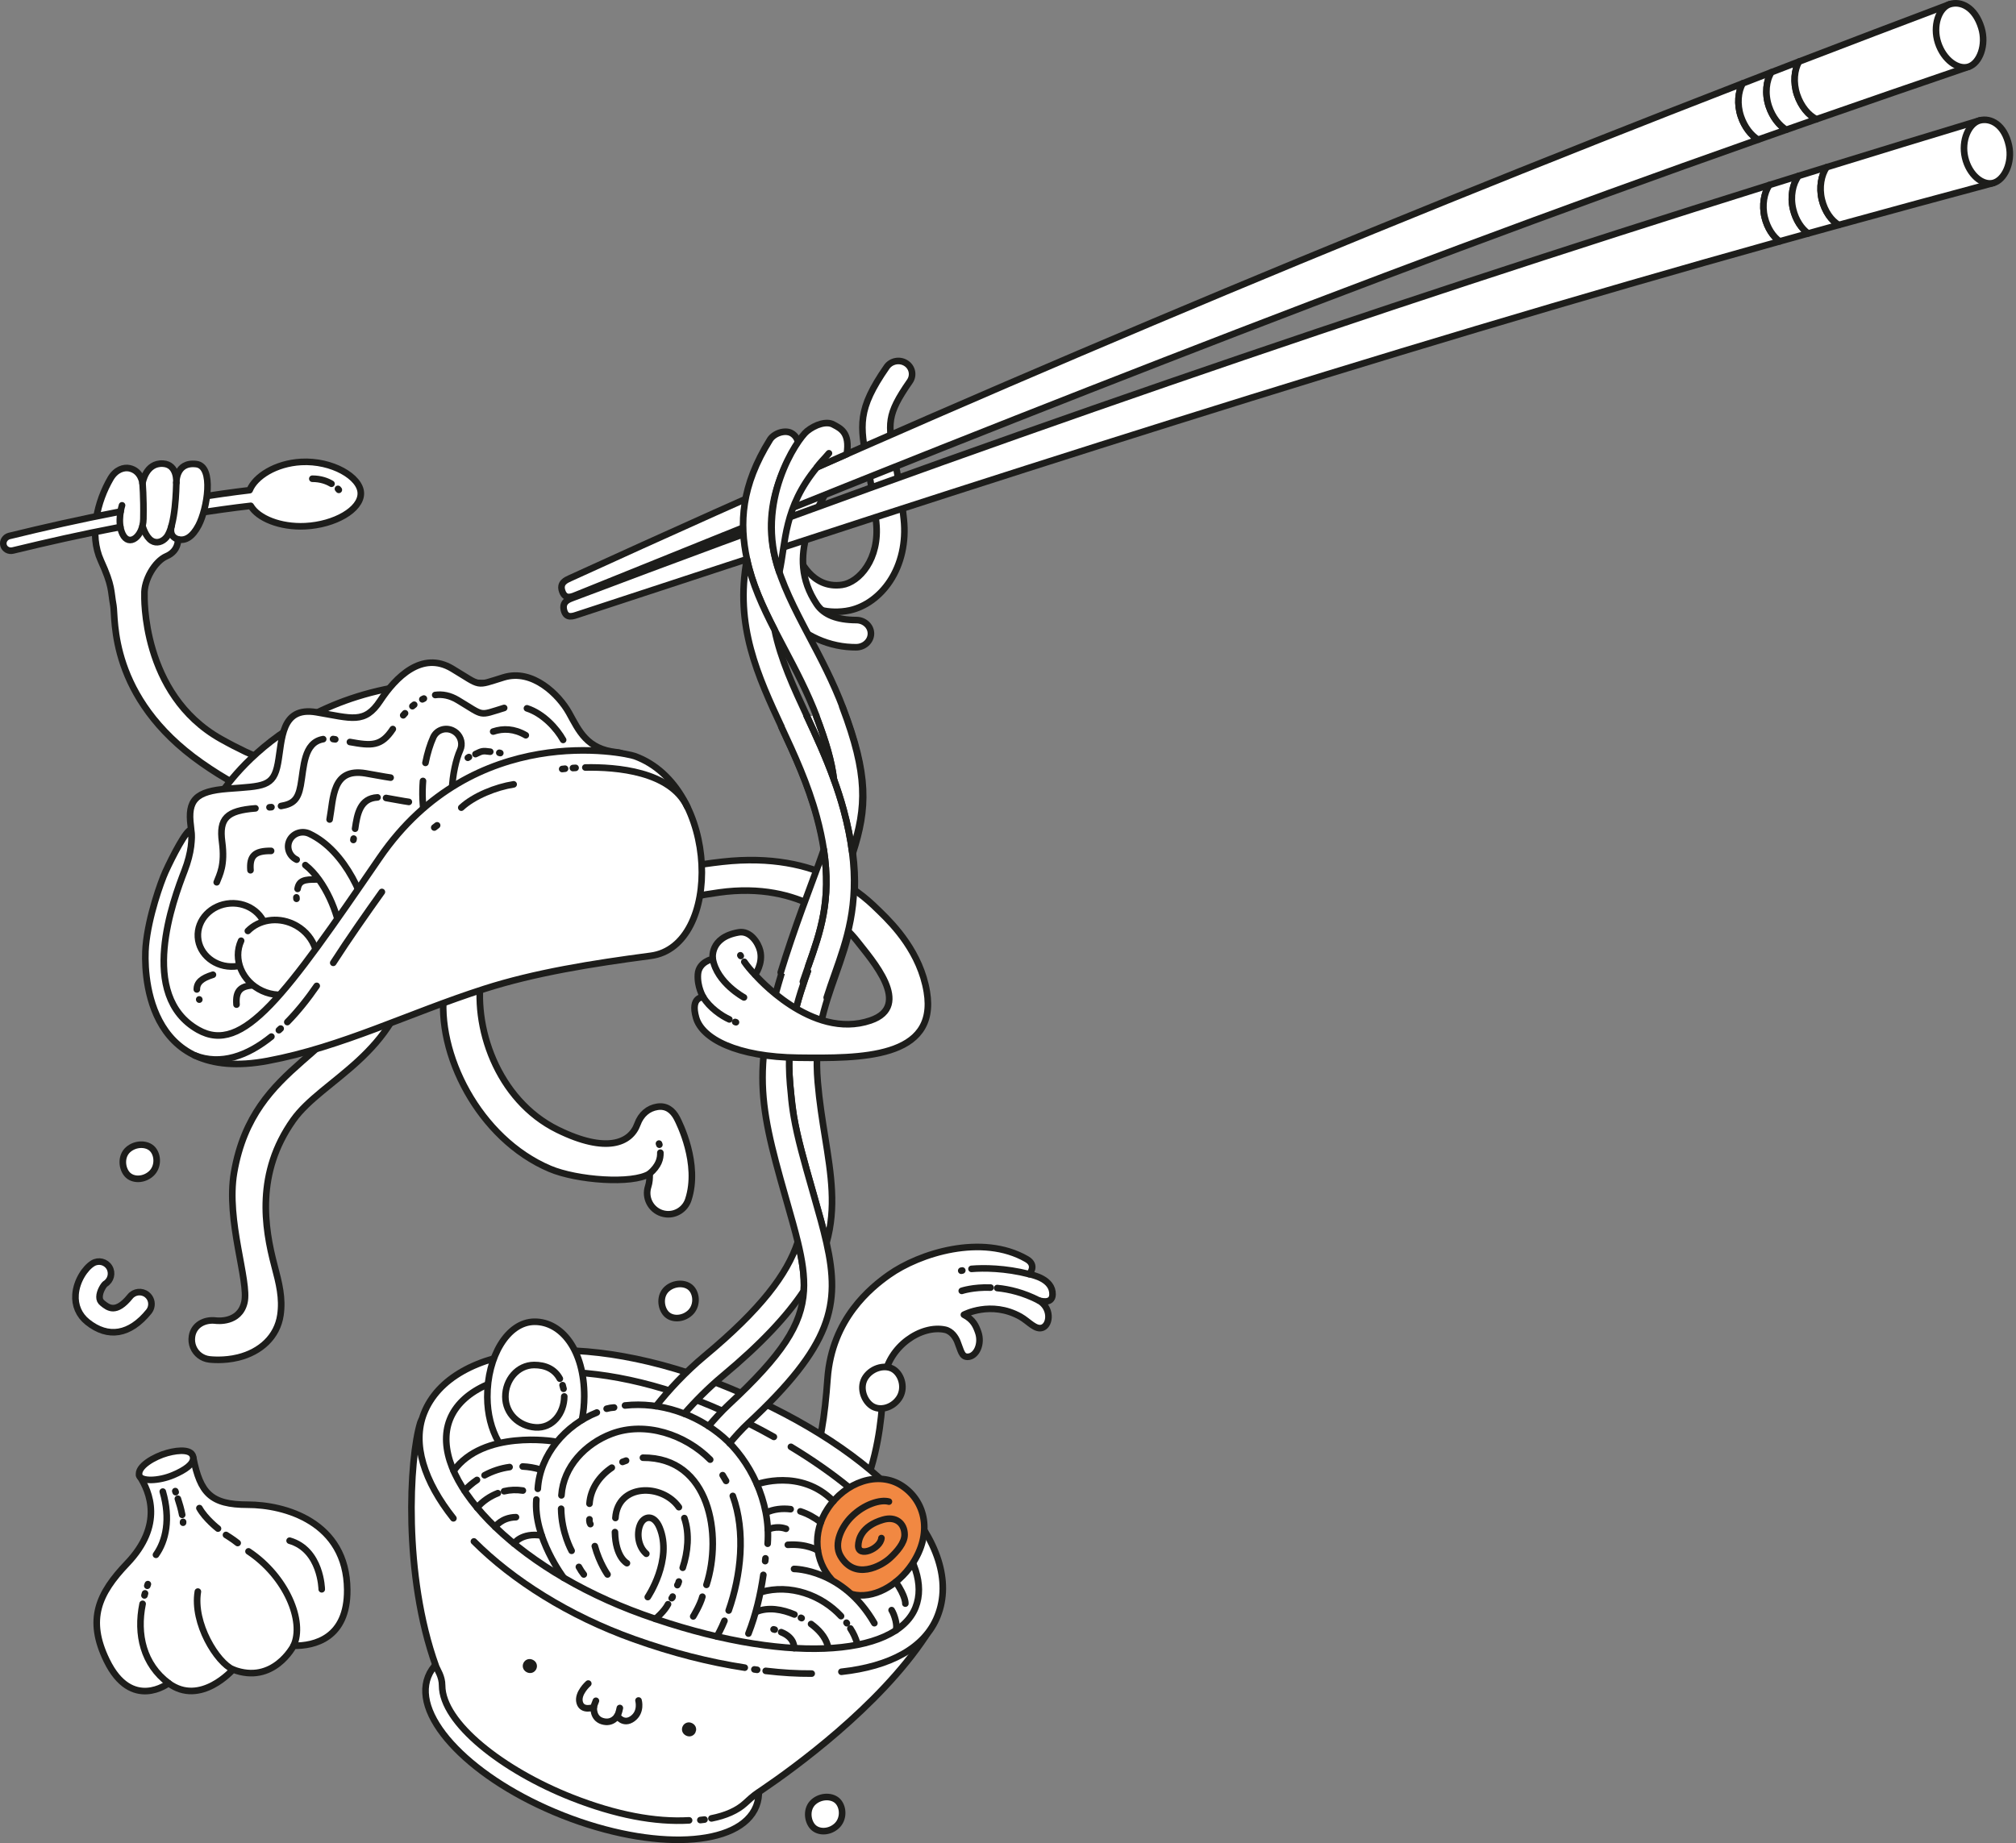 <svg xmlns="http://www.w3.org/2000/svg" xmlns:xlink="http://www.w3.org/1999/xlink" xmlns:serif="http://www.serif.com/" width="100%" height="100%" viewBox="0 0 550 503" xml:space="preserve" style="fill-rule:evenodd;clip-rule:evenodd;stroke-linecap:round;stroke-linejoin:round;stroke-miterlimit:10;">
    <rect x="0" y="0" width="550" height="503" fill="#808080" stroke="none"/>
    <g transform="matrix(1,0,0,1,-140.675,-535.422)">
        <g>
            <g transform="matrix(1,0,0,1,361.551,871.992)">
                <path d="M0,90.464C21.023,72.774 19.556,44.728 20.322,39.531C21.625,30.693 30.489,24.936 36.899,26.267C38.792,26.66 39.851,28.416 40.286,29.488C41.308,32.038 41.472,33.693 43.103,33.679C45.516,33.656 47.113,30.117 45.989,26.958C45.414,25.347 44.722,23.545 42.089,22.195C42.089,22.195 49.472,18.245 57.494,22.713C59.736,23.964 61.674,26.511 63.6,25.703C65.727,24.796 65.98,20.263 62.53,18.302C62.53,18.302 66.214,19.565 66.277,16.678C66.361,12.475 60.959,11.373 59.91,11.125C59.91,11.125 62.158,8.709 59.214,7.015C47.011,0 29.958,5.421 21.63,11.318C16.828,14.719 6.076,23.244 4.893,39.612C3.393,60.371 0.208,71.968 -14.796,81.858" style="fill:white;fill-rule:nonzero;stroke:rgb(29,29,27);stroke-width:1.8px;"></path>
            </g>
            <g transform="matrix(0.958,0.286,0.286,-0.958,413.46,885.353)">
                <path d="M-0.248,-1.695C2.994,-1.06 7.001,-0.837 11.592,-1.694" style="fill:white;fill-rule:nonzero;stroke:rgb(29,29,27);stroke-width:1.8px;"></path>
            </g>
            <g transform="matrix(0.994,-0.113,-0.113,-0.994,403.145,888.115)">
                <path d="M-0.035,0.446C-0.035,0.446 3.152,1.15 7.873,0.446" style="fill:white;fill-rule:nonzero;stroke:rgb(29,29,27);stroke-width:1.8px;"></path>
            </g>
            <g transform="matrix(0.996,0.091,0.091,-0.996,405.802,880.955)">
                <path d="M-0.02,-0.722C3.229,-0.143 9.098,0.357 15.791,-0.722" style="fill:white;fill-rule:nonzero;stroke:rgb(29,29,27);stroke-width:1.8px;"></path>
            </g>
            <g transform="matrix(0.98,-0.2,-0.2,-0.98,403.032,882.133)">
                <path d="M0.001,-0.021C0.001,-0.021 -0.376,-0.014 0.172,-0.021" style="fill:white;fill-rule:nonzero;stroke:rgb(29,29,27);stroke-width:1.8px;"></path>
            </g>
            <g transform="matrix(0.542,-0.841,-0.841,-0.542,386.297,911.878)">
                <path d="M-4.534,-2.472C-7.742,-2.369 -10.348,0.062 -10.261,2.723C-10.173,5.377 -7.743,8.422 -4.534,8.317C-1.327,8.21 1.421,5.565 1.334,2.908C1.246,0.249 -1.327,-2.578 -4.534,-2.472" style="fill:white;fill-rule:nonzero;"></path>
            </g>
            <g transform="matrix(0.542,-0.841,-0.841,-0.542,386.297,911.878)">
                <path d="M-4.534,-2.472C-7.742,-2.369 -10.348,0.062 -10.261,2.723C-10.173,5.377 -7.743,8.422 -4.534,8.317C-1.327,8.21 1.421,5.565 1.334,2.908C1.246,0.249 -1.327,-2.578 -4.534,-2.472Z" style="fill:none;fill-rule:nonzero;stroke:rgb(29,29,27);stroke-width:1.8px;"></path>
            </g>
            <g transform="matrix(1,0,0,1,372.556,635.332)">
                <path d="M0,66.628C-0.36,66.709 -0.722,66.777 -1.086,66.829C-12.838,68.539 -19.406,59.287 -21.237,54.158C-21.909,52.274 -20.849,50.211 -18.87,49.549C-16.898,48.885 -14.752,49.872 -14.074,51.745C-13.93,52.138 -10.585,60.909 -2.149,59.682C2.442,59.021 8.217,52.717 7.163,42.624C6.436,35.66 5.489,30.662 4.729,26.649C2.75,16.203 1.931,11.88 10.024,0.232C11.187,-1.44 13.537,-1.911 15.276,-0.818C17.014,0.274 17.482,2.513 16.32,4.185C9.924,13.388 10.357,15.673 12.179,25.288C12.964,29.428 13.94,34.583 14.697,41.832C15.343,48.019 14.001,53.995 10.92,58.663C8.173,62.823 4.24,65.677 0,66.628" style="fill:white;fill-rule:nonzero;"></path>
            </g>
            <g transform="matrix(1,0,0,1,372.556,635.332)">
                <path d="M0,66.628C-0.36,66.709 -0.722,66.777 -1.086,66.829C-12.838,68.539 -19.406,59.287 -21.237,54.158C-21.909,52.274 -20.849,50.211 -18.87,49.549C-16.898,48.885 -14.752,49.872 -14.074,51.745C-13.93,52.138 -10.585,60.909 -2.149,59.682C2.442,59.021 8.217,52.717 7.163,42.624C6.436,35.66 5.489,30.662 4.729,26.649C2.75,16.203 1.931,11.88 10.024,0.232C11.187,-1.44 13.537,-1.911 15.276,-0.818C17.014,0.274 17.482,2.513 16.32,4.185C9.924,13.388 10.357,15.673 12.179,25.288C12.964,29.428 13.94,34.583 14.697,41.832C15.343,48.019 14.001,53.995 10.92,58.663C8.173,62.823 4.24,65.677 0,66.628Z" style="fill:none;fill-rule:nonzero;stroke:rgb(29,29,27);stroke-width:1.8px;"></path>
            </g>
            <g transform="matrix(1,0,0,1,373.082,661.994)">
                <path d="M0,50.029C-7.468,49.757 -14.637,45.891 -18.022,41.084C-27.128,28.153 -14.576,5.422 -13.305,2.723C-12.417,0.841 -10.045,-0.037 -8.004,0.767C-5.966,1.571 -5.032,3.75 -5.919,5.635C-8.889,11.958 -18.64,24.775 -9.579,38.316C-7.625,41.237 -4.014,42.608 1.225,42.635C3.446,42.641 5.228,44.321 5.198,46.368C5.165,48.417 3.337,50.066 1.113,50.053C0.737,50.05 0.366,50.042 0,50.029" style="fill:white;fill-rule:nonzero;"></path>
            </g>
            <g transform="matrix(1,0,0,1,373.082,661.994)">
                <path d="M0,50.029C-7.468,49.757 -14.637,45.891 -18.022,41.084C-27.128,28.153 -14.576,5.422 -13.305,2.723C-12.417,0.841 -10.045,-0.037 -8.004,0.767C-5.966,1.571 -5.032,3.75 -5.919,5.635C-8.889,11.958 -18.64,24.775 -9.579,38.316C-7.625,41.237 -4.014,42.608 1.225,42.635C3.446,42.641 5.228,44.321 5.198,46.368C5.165,48.417 3.337,50.066 1.113,50.053C0.737,50.05 0.366,50.042 0,50.029Z" style="fill:none;fill-rule:nonzero;stroke:rgb(29,29,27);stroke-width:1.8px;"></path>
            </g>
            <g transform="matrix(1,0,0,1,615.624,690.155)">
                <path d="M0,-122.97C-1.128,-126.318 -0.765,-129.77 0.495,-131.98C-107.428,-90.116 -214.131,-45.06 -319.421,3.045C-320.517,3.546 -322.398,4.312 -321.547,6.662C-320.695,9.01 -318.875,8.072 -317.439,7.492C-211.926,-35.2 -103.855,-78.375 4.705,-116.628C2.786,-117.792 0.984,-120.046 0,-122.97" style="fill:white;fill-rule:nonzero;"></path>
            </g>
            <g transform="matrix(1,0,0,1,615.624,690.155)">
                <path d="M0,-122.97C-1.128,-126.318 -0.765,-129.77 0.495,-131.98C-107.428,-90.116 -214.131,-45.06 -319.421,3.045C-320.517,3.546 -322.398,4.312 -321.547,6.662C-320.695,9.01 -318.875,8.072 -317.439,7.492C-211.926,-35.2 -103.855,-78.375 4.705,-116.628C2.786,-117.792 0.984,-120.046 0,-122.97Z" style="fill:none;fill-rule:nonzero;stroke:rgb(29,29,27);stroke-width:1.8px;"></path>
            </g>
            <g transform="matrix(1,0,0,1,623.259,564.205)">
                <path d="M0,0.256C-1.18,-3.26 -0.719,-6.882 0.695,-9.066C-1.842,-8.085 -4.454,-7.074 -7.14,-6.03C-8.399,-3.82 -8.764,-0.369 -7.635,2.98C-6.65,5.904 -4.849,8.158 -2.93,9.322C-0.306,8.398 2.256,7.498 4.74,6.627C2.809,5.467 0.989,3.2 0,0.256" style="fill:white;fill-rule:nonzero;"></path>
            </g>
            <g transform="matrix(1,0,0,1,623.259,564.205)">
                <path d="M0,0.256C-1.18,-3.26 -0.719,-6.882 0.695,-9.066C-1.842,-8.085 -4.454,-7.074 -7.14,-6.03C-8.399,-3.82 -8.764,-0.369 -7.635,2.98C-6.65,5.904 -4.849,8.158 -2.93,9.322C-0.306,8.398 2.256,7.498 4.74,6.627C2.809,5.467 0.989,3.2 0,0.256Z" style="fill:none;fill-rule:nonzero;stroke:rgb(29,29,27);stroke-width:1.8px;"></path>
            </g>
            <g transform="matrix(1,0,0,1,630.954,561.801)">
                <path d="M0,-0.535C-1.126,-3.899 -0.751,-7.361 0.525,-9.566C-1.899,-8.631 -4.408,-7.663 -7,-6.662C-8.414,-4.478 -8.875,-0.856 -7.695,2.66C-6.706,5.604 -4.887,7.871 -2.955,9.031C-0.11,8.034 2.634,7.073 5.285,6.147C3.156,5.112 1.079,2.693 0,-0.535" style="fill:white;fill-rule:nonzero;"></path>
            </g>
            <g transform="matrix(1,0,0,1,630.954,561.801)">
                <path d="M0,-0.535C-1.126,-3.899 -0.751,-7.361 0.525,-9.566C-1.899,-8.631 -4.408,-7.663 -7,-6.662C-8.414,-4.478 -8.875,-0.856 -7.695,2.66C-6.706,5.604 -4.887,7.871 -2.955,9.031C-0.11,8.034 2.634,7.073 5.285,6.147C3.156,5.112 1.079,2.693 0,-0.535Z" style="fill:none;fill-rule:nonzero;stroke:rgb(29,29,27);stroke-width:1.8px;"></path>
            </g>
            <g transform="matrix(1,0,0,1,672.581,567.949)">
                <path d="M0,-31.365C-13.72,-26.199 -27.414,-20.967 -41.102,-15.714C-42.378,-13.509 -42.753,-10.047 -41.627,-6.683C-40.548,-3.455 -38.471,-1.035 -36.342,0C-22.496,-4.816 -8.644,-9.611 5.23,-14.338C3.133,-21.146 2.087,-24.55 0,-31.365Z" style="fill:white;fill-rule:nonzero;stroke:rgb(29,29,27);stroke-width:1.8px;"></path>
            </g>
            <g transform="matrix(-0.328,-0.945,-0.945,0.328,671.348,540.165)">
                <path d="M-5.927,-8.398C-10.812,-8.22 -14.865,-4.803 -14.823,-1.689C-14.781,1.423 -10.813,4.19 -5.927,4.106C-1.039,4.019 3.021,0.776 2.978,-2.341C2.934,-5.461 0.03,-8.615 -5.927,-8.398" style="fill:white;fill-rule:nonzero;"></path>
            </g>
            <g transform="matrix(-0.328,-0.945,-0.945,0.328,671.348,540.165)">
                <path d="M-5.927,-8.398C-10.812,-8.22 -14.865,-4.803 -14.823,-1.689C-14.781,1.423 -10.813,4.19 -5.927,4.106C-1.039,4.019 3.021,0.776 2.978,-2.341C2.934,-5.461 0.03,-8.615 -5.927,-8.398Z" style="fill:none;fill-rule:nonzero;stroke:rgb(29,29,27);stroke-width:1.8px;"></path>
            </g>
            <g transform="matrix(1,0,0,1,622.124,695.528)">
                <path d="M0,-100.784C-0.821,-104.151 -0.163,-107.525 1.265,-109.618C-108.61,-75.233 -217.478,-37.669 -325.165,3.022C-326.287,3.447 -328.205,4.083 -327.58,6.458C-326.953,8.834 -325.08,8.023 -323.617,7.542C-216.108,-27.846 -106.124,-63.486 4.082,-94.245C2.298,-95.513 0.716,-97.846 0,-100.784" style="fill:white;fill-rule:nonzero;"></path>
            </g>
            <g transform="matrix(1,0,0,1,622.124,695.528)">
                <path d="M0,-100.784C-0.821,-104.151 -0.163,-107.525 1.265,-109.618C-108.61,-75.233 -217.478,-37.669 -325.165,3.022C-326.287,3.447 -328.205,4.083 -327.58,6.458C-326.953,8.834 -325.08,8.023 -323.617,7.542C-216.108,-27.846 -106.124,-63.486 4.082,-94.245C2.298,-95.513 0.716,-97.846 0,-100.784Z" style="fill:none;fill-rule:nonzero;stroke:rgb(29,29,27);stroke-width:1.8px;"></path>
            </g>
            <g transform="matrix(1,0,0,1,629.873,592.157)">
                <path d="M0,0.393C-0.858,-3.139 -0.093,-6.676 1.487,-8.733C-1.093,-7.93 -3.751,-7.102 -6.484,-6.247C-7.912,-4.154 -8.57,-0.78 -7.749,2.587C-7.033,5.526 -5.451,7.858 -3.667,9.126C-1.006,8.383 1.593,7.66 4.113,6.963C2.311,5.7 0.718,3.352 0,0.393" style="fill:white;fill-rule:nonzero;"></path>
            </g>
            <g transform="matrix(1,0,0,1,629.873,592.157)">
                <path d="M0,0.393C-0.858,-3.139 -0.093,-6.676 1.487,-8.733C-1.093,-7.93 -3.751,-7.102 -6.484,-6.247C-7.912,-4.154 -8.57,-0.78 -7.749,2.587C-7.033,5.526 -5.451,7.858 -3.667,9.126C-1.006,8.383 1.593,7.66 4.113,6.963C2.311,5.7 0.718,3.352 0,0.393Z" style="fill:none;fill-rule:nonzero;stroke:rgb(29,29,27);stroke-width:1.8px;"></path>
            </g>
            <g transform="matrix(1,0,0,1,637.715,590.269)">
                <path d="M0,-0.369C-0.817,-3.749 -0.148,-7.132 1.297,-9.22C-1.168,-8.455 -3.717,-7.664 -6.354,-6.845C-7.935,-4.788 -8.7,-1.25 -7.842,2.281C-7.124,5.24 -5.531,7.588 -3.729,8.851C-0.844,8.049 1.939,7.282 4.628,6.539C2.623,5.386 0.785,2.873 0,-0.369" style="fill:white;fill-rule:nonzero;"></path>
            </g>
            <g transform="matrix(1,0,0,1,637.715,590.269)">
                <path d="M0,-0.369C-0.817,-3.749 -0.148,-7.132 1.297,-9.22C-1.168,-8.455 -3.717,-7.664 -6.354,-6.845C-7.935,-4.788 -8.7,-1.25 -7.842,2.281C-7.124,5.24 -5.531,7.588 -3.729,8.851C-0.844,8.049 1.939,7.282 4.628,6.539C2.623,5.386 0.785,2.873 0,-0.369Z" style="fill:none;fill-rule:nonzero;stroke:rgb(29,29,27);stroke-width:1.8px;"></path>
            </g>
            <g transform="matrix(1,0,0,1,680.793,596.808)">
                <path d="M0,-28.527C-13.942,-24.325 -27.865,-20.052 -41.781,-15.759C-43.227,-13.672 -43.896,-10.288 -43.078,-6.908C-42.293,-3.666 -40.455,-1.153 -38.45,0C-24.412,-3.856 -10.369,-7.694 3.693,-11.452C2.209,-18.278 1.47,-21.694 0,-28.527Z" style="fill:white;fill-rule:nonzero;stroke:rgb(29,29,27);stroke-width:1.8px;"></path>
            </g>
            <g transform="matrix(-0.265,-0.964,-0.964,0.265,679.515,571.445)">
                <path d="M-6.013,-7.928C-10.798,-7.671 -14.771,-4.204 -14.73,-1.113C-14.688,1.975 -10.801,4.658 -6.013,4.486C-1.223,4.318 2.756,1.025 2.713,-2.07C2.67,-5.167 -0.174,-8.248 -6.013,-7.928" style="fill:white;fill-rule:nonzero;"></path>
            </g>
            <g transform="matrix(-0.265,-0.964,-0.964,0.265,679.515,571.445)">
                <path d="M-6.013,-7.928C-10.798,-7.671 -14.771,-4.204 -14.73,-1.113C-14.688,1.975 -10.801,4.658 -6.013,4.486C-1.223,4.318 2.756,1.025 2.713,-2.07C2.67,-5.167 -0.174,-8.248 -6.013,-7.928Z" style="fill:none;fill-rule:nonzero;stroke:rgb(29,29,27);stroke-width:1.8px;"></path>
            </g>
            <g transform="matrix(0.367,-0.93,-0.93,-0.367,335.096,975.468)">
                <path d="M-44.77,-30.46C-56.78,-30.46 -66.514,-8.911 -66.515,17.67C-66.515,44.249 -56.779,65.796 -44.77,65.797C-32.757,65.797 -23.023,44.249 -23.021,17.67C-23.024,-8.912 -32.759,-30.46 -44.77,-30.46" style="fill:white;fill-rule:nonzero;"></path>
            </g>
            <g transform="matrix(0.367,-0.93,-0.93,-0.367,335.096,975.468)">
                <ellipse cx="-44.768" cy="17.669" rx="21.747" ry="48.129" style="fill:none;stroke:rgb(29,29,27);stroke-width:1.8px;"></ellipse>
            </g>
            <g transform="matrix(1,0,0,1,334.772,917.933)">
                <path d="M0,113.696C3.877,112.932 7.037,111.552 9.21,109.552C11.693,107.265 11.958,107.166 13.967,105.801C22.421,100.059 45.661,83.252 58.425,63.975C66.478,51.815 36.8,32.58 -2.164,18.222C-54.533,-1.074 -77.479,-0.54 -79.41,5.669C-82.464,15.496 -84.118,47.327 -75.174,72.13C-74.753,73.3 -73.486,74.897 -73.479,77.44C-73.453,87.657 -56.918,100.585 -38.114,108.005C-26.1,112.746 -15.283,114.77 -6.097,114.231" style="fill:white;fill-rule:nonzero;stroke:rgb(29,29,27);stroke-width:1.8px;"></path>
            </g>
            <g transform="matrix(0.424,0.905,0.905,-0.424,296.557,888.659)">
                <path d="M41.686,-55.092C29.195,-58.06 18.464,-56.727 12.304,-50.203C-1.733,-35.332 9.115,-1.192 41.686,28.461C74.868,58.671 107.87,68.149 121.91,53.276C128.399,46.404 128.847,35.6 124.562,23.046" style="fill:white;fill-rule:nonzero;stroke:rgb(29,29,27);stroke-width:1.8px;"></path>
            </g>
            <g transform="matrix(1,0,0,1,343.856,956.048)">
                <path d="M0,34.445C-9.727,32.946 -19.529,30.477 -30.224,26.662C-47.982,20.325 -63.352,10.552 -73.887,0" style="fill:white;fill-rule:nonzero;stroke:rgb(29,29,27);stroke-width:1.8px;"></path>
            </g>
            <g transform="matrix(-0.998,-0.059,-0.059,0.998,349.6,991.02)">
                <path d="M-12.565,0.353C-8.491,0.613 -4.531,0.614 0.012,0.353" style="fill:white;fill-rule:nonzero;stroke:rgb(29,29,27);stroke-width:1.8px;"></path>
            </g>
            <g transform="matrix(1,0,0,1,356.445,964.053)">
                <path d="M0,-33.822C23.161,-19.814 38.914,-2.428 34.009,9.999C28.65,23.579 -2.185,25.68 -40.406,11.937C-76.005,-0.865 -99.167,-25.764 -93.054,-41.253C-86.942,-56.739 -53.558,-59.502 -18.256,-43.429C-13.557,-41.29 -8.992,-38.971 -4.642,-36.527" style="fill:none;fill-rule:nonzero;stroke:rgb(29,29,27);stroke-width:1.8px;"></path>
            </g>
            <g transform="matrix(1,0,0,1,301.167,1006.23)">
                <path d="M0,-11.396C0,-11.396 -3.033,-8.745 -2.347,-6.234C-1.659,-3.718 1.499,-4.93 1.499,-4.93C1.499,-4.93 1.19,-1.941 3.835,-1.138C6.631,-0.289 7.901,-2.563 7.901,-2.563C7.901,-2.563 9.579,0 12.091,-1.831C14.603,-3.66 13.708,-6.775 13.708,-6.775" style="fill:none;fill-rule:nonzero;stroke:rgb(29,29,27);stroke-width:1.8px;"></path>
            </g>
            <g transform="matrix(-0.314,0.949,0.949,0.314,303.703,1000.97)">
                <path d="M-1.219,-0.881C0.042,-0.952 -0.027,-0.967 0.636,-0.881" style="fill:none;fill-rule:nonzero;stroke:rgb(29,29,27);stroke-width:1.8px;"></path>
            </g>
            <g transform="matrix(-0.314,0.95,0.95,0.314,310.336,1003.26)">
                <path d="M-1.491,-1.078C-1.491,-1.078 0.011,-0.866 0.779,-1.078" style="fill:none;fill-rule:nonzero;stroke:rgb(29,29,27);stroke-width:1.8px;"></path>
            </g>
            <g transform="matrix(0.469,-0.883,-0.883,-0.469,329.521,1006.76)">
                <path d="M-0.913,-0.548C-1.458,-0.546 -1.899,-0.08 -1.896,0.491C-1.899,1.061 -1.454,1.523 -0.913,1.519C-0.368,1.517 0.074,1.05 0.073,0.48C0.073,-0.091 -0.37,-0.552 -0.913,-0.548" style="fill:rgb(30,27,16);fill-rule:nonzero;"></path>
            </g>
            <g transform="matrix(0.469,-0.883,-0.883,-0.469,329.521,1006.76)">
                <ellipse cx="-0.913" cy="0.485" rx="0.986" ry="1.037" style="fill:none;stroke:rgb(29,29,27);stroke-width:1.8px;"></ellipse>
            </g>
            <g transform="matrix(0.469,-0.883,-0.883,-0.469,286.084,989.478)">
                <path d="M-0.912,-0.548C-1.458,-0.548 -1.898,-0.081 -1.895,0.489C-1.896,1.061 -1.453,1.522 -0.912,1.518C-0.368,1.515 0.074,1.049 0.075,0.478C0.072,-0.093 -0.37,-0.553 -0.912,-0.548" style="fill:rgb(30,27,16);fill-rule:nonzero;"></path>
            </g>
            <g transform="matrix(0.469,-0.883,-0.883,-0.469,286.084,989.478)">
                <ellipse cx="-0.911" cy="0.484" rx="0.986" ry="1.037" style="fill:none;stroke:rgb(29,29,27);stroke-width:1.8px;"></ellipse>
            </g>
            <g transform="matrix(0.799,0.601,0.601,-0.799,362.459,957.332)">
                <path d="M9.555,-4.226C2.922,-2.969 -2.445,2.712 -2.93,10.552C-3.473,19.335 1.856,27.293 9.555,27.77C17.256,28.246 24.072,22.397 24.593,12.285C24.961,5.235 21.834,-1.816 16.425,-4.075" style="fill:rgb(241,136,66);fill-rule:nonzero;stroke:rgb(29,29,27);stroke-width:1.8px;"></path>
            </g>
            <g transform="matrix(1,0,0,1,383.188,966.172)">
                <path d="M0,-20.988C-2.252,-21.634 -6.746,-20.337 -10.252,-16.813C-12.828,-14.224 -15.151,-9.589 -13.235,-6.213C-9.345,0.646 -2.001,-3.457 0.303,-5.592C2.174,-7.325 4.274,-9.707 4.278,-11.924C4.285,-15.117 1.86,-17.069 -1.613,-16.05C-7.582,-14.293 -8.305,-10.582 -8.364,-9.035C-8.495,-5.557 -2.308,-8.091 -2.041,-11.039" style="fill:none;fill-rule:nonzero;stroke:rgb(29,29,27);stroke-width:1.8px;"></path>
            </g>
            <g transform="matrix(0.957,0.291,0.291,-0.957,272.281,925.03)">
                <path d="M5.19,-2.277C2.487,0.325 0.225,3.958 -1.15,8.415C-4.392,18.902 -1.876,29.622 5.19,31.805C12.254,33.988 20.457,28.353 24.095,16.255C24.73,14.14 25.15,12.009 25.354,9.941" style="fill:white;fill-rule:nonzero;stroke:rgb(29,29,27);stroke-width:1.8px;"></path>
            </g>
            <g transform="matrix(-0.006,-1,-1,0.006,286.439,908.532)">
                <path d="M-8.001,-8.129C-12.627,-8.073 -16.75,-4.848 -16.388,-0.193C-16.038,4.286 -12.629,7.939 -8.001,7.936C-3.374,7.93 0.631,4.542 0.626,0.05C0.622,-3.004 -0.507,-5.544 -3.151,-6.948" style="fill:white;fill-rule:nonzero;stroke:rgb(29,29,27);stroke-width:1.8px;"></path>
            </g>
            <g transform="matrix(0.253,0.967,0.967,-0.253,294.732,913.649)">
                <path d="M-0.382,-0.495C-0.047,-0.476 0.294,-0.476 0.641,-0.495" style="fill:white;fill-rule:nonzero;stroke:rgb(29,29,27);stroke-width:1.8px;"></path>
            </g>
            <g transform="matrix(-0.959,0.282,0.282,0.959,265.669,937.347)">
                <path d="M-27.516,-0.876C-27.516,-0.876 -9.897,-9.408 1.033,-0.876" style="fill:none;fill-rule:nonzero;stroke:rgb(29,29,27);stroke-width:1.8px;"></path>
            </g>
            <g transform="matrix(0.432,-0.902,-0.902,-0.432,338.784,981.698)">
                <path d="M-1.35,2.144C-1.35,2.144 1.37,1.992 3.402,2.144" style="fill:none;fill-rule:nonzero;stroke:rgb(29,29,27);stroke-width:1.8px;"></path>
            </g>
            <g transform="matrix(0.651,-0.759,-0.759,-0.651,321.613,977.796)">
                <path d="M-0.922,2.005C-0.922,2.005 2.235,1.487 4.356,2.004" style="fill:none;fill-rule:nonzero;stroke:rgb(29,29,27);stroke-width:1.8px;"></path>
            </g>
            <g transform="matrix(-0.33,-0.944,-0.944,0.33,299.038,947.86)">
                <path d="M-15.592,10.29C-15.592,10.29 -2.527,14.504 7.033,10.29" style="fill:none;fill-rule:nonzero;stroke:rgb(29,29,27);stroke-width:1.8px;"></path>
            </g>
            <g transform="matrix(0.986,0.168,0.168,-0.986,283.371,935.205)">
                <path d="M-0.034,-0.406C1.564,-0.209 3.186,-0.209 4.786,-0.406" style="fill:none;fill-rule:nonzero;stroke:rgb(29,29,27);stroke-width:1.8px;"></path>
            </g>
            <g transform="matrix(0.95,-0.312,-0.312,-0.95,273.397,939.004)">
                <path d="M-0.179,1.119C2.19,1.549 4.632,1.553 6.999,1.119" style="fill:none;fill-rule:nonzero;stroke:rgb(29,29,27);stroke-width:1.8px;"></path>
            </g>
            <g transform="matrix(0.76,-0.65,-0.65,-0.76,268.749,942.946)">
                <path d="M-0.539,1.46C0.948,1.643 2.465,1.617 3.952,1.46" style="fill:none;fill-rule:nonzero;stroke:rgb(29,29,27);stroke-width:1.8px;"></path>
            </g>
            <g transform="matrix(0.999,-0.037,-0.037,-0.999,278.214,942.449)">
                <path d="M-0.007,0.096C1.68,0.432 3.426,0.425 5.114,0.096" style="fill:none;fill-rule:nonzero;stroke:rgb(29,29,27);stroke-width:1.8px;"></path>
            </g>
            <g transform="matrix(0.821,-0.572,-0.572,-0.821,272.476,948.084)">
                <path d="M-0.618,1.969C1.615,2.544 4.037,2.513 6.271,1.969" style="fill:none;fill-rule:nonzero;stroke:rgb(29,29,27);stroke-width:1.8px;"></path>
            </g>
            <g transform="matrix(0.906,-0.423,-0.423,-0.906,276.59,953.162)">
                <path d="M-0.294,1.326C-0.294,1.326 2.386,2.942 5.973,1.326" style="fill:none;fill-rule:nonzero;stroke:rgb(29,29,27);stroke-width:1.8px;"></path>
            </g>
            <g transform="matrix(0.96,-0.279,-0.279,-0.96,281.49,957.632)">
                <path d="M-0.282,1.114C-0.282,1.114 2.506,3.525 7.579,1.114" style="fill:none;fill-rule:nonzero;stroke:rgb(29,29,27);stroke-width:1.8px;"></path>
            </g>
            <g transform="matrix(-0.409,-0.912,-0.912,0.409,307.502,958.03)">
                <path d="M-5.975,3.868C-5.975,3.868 -2.267,4.616 2.504,3.868" style="fill:none;fill-rule:nonzero;stroke:rgb(29,29,27);stroke-width:1.8px;"></path>
            </g>
            <g transform="matrix(0.546,0.838,0.838,-0.546,299.773,962.906)">
                <path d="M-0.559,-1.032C0.237,-1.106 1.212,-1.107 1.904,-1.032" style="fill:none;fill-rule:nonzero;stroke:rgb(29,29,27);stroke-width:1.8px;"></path>
            </g>
            <g transform="matrix(0.421,0.907,0.907,-0.421,375.009,980.124)">
                <path d="M-1.266,-1.984C0.346,-1.763 1.502,-1.795 3.109,-1.984" style="fill:none;fill-rule:nonzero;stroke:rgb(29,29,27);stroke-width:1.8px;"></path>
            </g>
            <g transform="matrix(0.591,0.807,0.807,-0.591,371.693,978.22)">
                <path d="M-0.037,-0.073C0.054,-0.073 0.054,-0.072 0.144,-0.073" style="fill:none;fill-rule:nonzero;stroke:rgb(29,29,27);stroke-width:1.8px;"></path>
            </g>
            <g transform="matrix(0.958,0.288,0.288,-0.958,349.38,966.823)">
                <path d="M-0.152,-3.232C6.805,1.256 15.877,0.737 22.627,-3.232" style="fill:none;fill-rule:nonzero;stroke:rgb(29,29,27);stroke-width:1.8px;"></path>
            </g>
            <g transform="matrix(0.612,0.791,0.791,-0.612,365.155,977.924)">
                <path d="M-1.441,-2.936C0.954,-2.252 3.618,-1.986 5.98,-2.936" style="fill:none;fill-rule:nonzero;stroke:rgb(29,29,27);stroke-width:1.8px;"></path>
            </g>
            <g transform="matrix(0.896,0.443,0.443,-0.896,359.217,976.85)">
                <path d="M-0.011,-0.048C0.06,-0.048 0.131,-0.046 0.203,-0.048" style="fill:none;fill-rule:nonzero;stroke:rgb(29,29,27);stroke-width:1.8px;"></path>
            </g>
            <g transform="matrix(0.998,0.069,0.069,-0.998,346.944,974.906)">
                <path d="M0.036,-0.361C3.289,1.262 7.148,0.808 10.514,-0.361" style="fill:none;fill-rule:nonzero;stroke:rgb(29,29,27);stroke-width:1.8px;"></path>
            </g>
            <g transform="matrix(0.829,0.56,0.56,-0.829,363.315,958.685)">
                <path d="M-2.257,-7.399C-2.257,-7.399 8.77,0.095 24.182,-7.399" style="fill:none;fill-rule:nonzero;stroke:rgb(29,29,27);stroke-width:1.8px;"></path>
            </g>
            <g transform="matrix(0.976,0.216,0.216,-0.976,347.464,938.209)">
                <path d="M0.226,-2.252C0.226,-2.252 10.893,4.641 21.572,-2.252" style="fill:none;fill-rule:nonzero;stroke:rgb(29,29,27);stroke-width:1.8px;"></path>
            </g>
            <g transform="matrix(0.881,0.473,0.473,-0.881,360.071,946.707)">
                <path d="M-0.377,-1.497C1.71,-1.119 3.858,-1.162 5.947,-1.497" style="fill:none;fill-rule:nonzero;stroke:rgb(29,29,27);stroke-width:1.8px;"></path>
            </g>
            <g transform="matrix(0.99,-0.139,-0.139,-0.99,349.809,948.648)">
                <path d="M-0.053,0.47C2.119,1.15 4.517,1.066 6.697,0.47" style="fill:none;fill-rule:nonzero;stroke:rgb(29,29,27);stroke-width:1.8px;"></path>
            </g>
            <g transform="matrix(-0.983,-0.184,-0.184,0.983,355.848,955.884)">
                <path d="M-8.295,1.118C-8.295,1.118 -5.062,-0.197 0.038,1.118" style="fill:none;fill-rule:nonzero;stroke:rgb(29,29,27);stroke-width:1.8px;"></path>
            </g>
            <g transform="matrix(0.999,-0.04,-0.04,-0.999,350.171,952.893)">
                <path d="M-0.02,0.098C-0.02,0.098 2.383,1.133 4.942,0.098" style="fill:none;fill-rule:nonzero;stroke:rgb(29,29,27);stroke-width:1.8px;"></path>
            </g>
            <g transform="matrix(-0.966,-0.258,-0.258,0.966,351.736,979.999)">
                <path d="M-0.324,0.043C-0.216,0.041 -0.106,0.041 0.006,0.043" style="fill:none;fill-rule:nonzero;stroke:rgb(29,29,27);stroke-width:1.8px;"></path>
            </g>
            <g transform="matrix(-0.628,-0.778,-0.778,0.628,356.445,980.393)">
                <path d="M-4.255,2.32C-4.255,2.32 -2.311,0.281 1.34,2.32" style="fill:none;fill-rule:nonzero;stroke:rgb(29,29,27);stroke-width:1.8px;"></path>
            </g>
            <g transform="matrix(0.993,-0.12,-0.12,-0.993,331.757,1032.15)">
                <path d="M-0.004,0.069C0.379,0.062 0.759,0.063 1.133,0.069" style="fill:white;fill-rule:nonzero;stroke:rgb(29,29,27);stroke-width:1.8px;"></path>
            </g>
            <g transform="matrix(-0.991,-0.137,-0.137,0.991,346.489,990.923)">
                <path d="M-0.765,0.053C-0.513,0.057 -0.257,0.056 0.004,0.053" style="fill:white;fill-rule:nonzero;stroke:rgb(29,29,27);stroke-width:1.8px;"></path>
            </g>
            <g transform="matrix(1,0,0,1,358.402,764.591)">
                <path d="M0,-108.351C-0.146,-109.405 -0.761,-110.385 -1.792,-110.964C-3.584,-111.971 -6.583,-110.919 -7.659,-109.197C-15.559,-96.525 -16.016,-86.394 -13.952,-76.595C-12.543,-69.909 -9.65,-63.595 -6.391,-57.257C-5.552,-55.623 -4.689,-53.991 -3.821,-52.348C-0.664,-46.368 2.603,-40.185 5.19,-33.333C7.89,-26.187 9.419,-20.82 9.982,-16.097C10.946,-13.435 11.846,-10.686 12.631,-7.796C13.754,-3.654 14.502,0.128 14.951,3.62C18.906,-8.635 19.269,-17.445 12.316,-35.85C9.572,-43.109 6.204,-49.488 2.945,-55.658C-1.007,-63.141 -4.497,-69.951 -6.266,-76.915C-10.741,-94.532 0.108,-107.571 0,-108.351" style="fill:white;fill-rule:nonzero;"></path>
            </g>
            <g transform="matrix(1,0,0,1,358.402,764.591)">
                <path d="M0,-108.351C-0.146,-109.405 -0.761,-110.385 -1.792,-110.964C-3.584,-111.971 -6.583,-110.919 -7.659,-109.197C-15.559,-96.525 -16.016,-86.394 -13.952,-76.595C-12.543,-69.909 -9.65,-63.595 -6.391,-57.257C-5.552,-55.623 -4.689,-53.991 -3.821,-52.348C-0.664,-46.368 2.603,-40.185 5.19,-33.333C7.89,-26.187 9.419,-20.82 9.982,-16.097C10.946,-13.435 11.846,-10.686 12.631,-7.796C13.754,-3.654 14.502,0.128 14.951,3.62C18.906,-8.635 19.269,-17.445 12.316,-35.85C9.572,-43.109 6.204,-49.488 2.945,-55.658C-1.007,-63.141 -4.497,-69.951 -6.266,-76.915C-10.741,-94.532 0.108,-107.571 0,-108.351Z" style="fill:none;fill-rule:nonzero;stroke:rgb(29,29,27);stroke-width:1.8px;"></path>
            </g>
            <g transform="matrix(1,0,0,1,371.033,805.751)">
                <path d="M0,-48.956C-0.786,-51.847 -1.686,-54.595 -2.649,-57.258C-4.889,-63.444 -7.505,-69.11 -10.07,-74.632C-13.872,-82.82 -17.373,-90.367 -19.022,-98.418C-22.281,-104.756 -25.175,-111.07 -26.583,-117.756C-29.972,-99.59 -23.603,-85.87 -16.996,-71.643C-13.451,-64.009 -9.785,-56.115 -7.331,-47.073C-6.454,-43.841 -5.83,-40.865 -5.409,-38.093C-3.306,-24.241 -6.378,-15.532 -9.605,-6.407C-12.75,2.491 -16.003,11.69 -14.813,25.593C-14.738,26.463 -14.653,27.319 -14.563,28.165C-14.337,30.314 -14.068,32.39 -13.783,34.383C-12.773,40.242 -11.008,46.449 -8.762,54.325L-8.358,55.737C-6.983,60.558 -5.76,64.843 -4.87,68.8C-2.167,59.179 -3.602,50.248 -5.259,39.947C-6.017,35.24 -6.8,30.373 -7.266,24.929C-8.33,12.517 -5.467,4.417 -2.435,-4.157C0.841,-13.421 4.202,-22.94 2.32,-37.541C1.871,-41.032 1.123,-44.814 0,-48.956" style="fill:white;fill-rule:nonzero;"></path>
            </g>
            <g transform="matrix(1,0,0,1,371.033,805.751)">
                <path d="M0,-48.956C-0.786,-51.847 -1.686,-54.595 -2.649,-57.258C-4.889,-63.444 -7.505,-69.11 -10.07,-74.632C-13.872,-82.82 -17.373,-90.367 -19.022,-98.418C-22.281,-104.756 -25.175,-111.07 -26.583,-117.756C-29.972,-99.59 -23.603,-85.87 -16.996,-71.643C-13.451,-64.009 -9.785,-56.115 -7.331,-47.073C-6.454,-43.841 -5.83,-40.865 -5.409,-38.093C-3.306,-24.241 -6.378,-15.532 -9.605,-6.407C-12.75,2.491 -16.003,11.69 -14.813,25.593C-14.738,26.463 -14.653,27.319 -14.563,28.165C-14.337,30.314 -14.068,32.39 -13.783,34.383C-12.773,40.242 -11.008,46.449 -8.762,54.325L-8.358,55.737C-6.983,60.558 -5.76,64.843 -4.87,68.8C-2.167,59.179 -3.602,50.248 -5.259,39.947C-6.017,35.24 -6.8,30.373 -7.266,24.929C-8.33,12.517 -5.467,4.417 -2.435,-4.157C0.841,-13.421 4.202,-22.94 2.32,-37.541C1.871,-41.032 1.123,-44.814 0,-48.956Z" style="fill:none;fill-rule:nonzero;stroke:rgb(29,29,27);stroke-width:1.8px;"></path>
            </g>
            <g transform="matrix(1,0,0,1,327.371,874.341)">
                <path d="M0,46.854C2.789,43.624 6.572,39.787 10.482,36.529C21.018,27.751 28.032,20.206 32.596,13.332C32.836,9.282 32.176,5.013 30.961,0C28.027,8.86 20.854,18.344 5.54,31.1C0.315,35.452 -4.313,40.458 -7.729,44.786" style="fill:white;fill-rule:nonzero;stroke:rgb(29,29,27);stroke-width:1.8px;"></path>
            </g>
            <g transform="matrix(1,0,0,1,339.742,767.658)">
                <path d="M0,161.588C1.401,159.889 3.259,157.822 5.007,156.196C27.913,134.892 30.249,123.913 26.421,106.893C25.531,102.936 24.308,98.65 22.933,93.83L22.529,92.418C20.283,84.542 18.518,78.335 17.508,72.476C17.147,70.38 16.881,68.325 16.728,66.258C16.638,65.412 16.553,64.556 16.479,63.686C15.288,49.783 18.541,40.584 21.686,31.686C24.913,22.561 27.985,13.852 25.882,0C24.964,2.705 23.861,5.665 22.596,9.057C20.914,13.564 19.008,18.671 16.915,24.861C5.738,57.904 7.474,67.208 15.223,94.387L15.627,95.801C16.782,99.848 17.799,103.421 18.59,106.684C19.805,111.696 20.465,115.965 20.225,120.015C19.669,129.327 14.315,137.5 -0.247,151.043C-2.165,152.827 -4.215,155.091 -5.76,156.927" style="fill:white;fill-rule:nonzero;stroke:rgb(29,29,27);stroke-width:1.8px;"></path>
            </g>
            <g transform="matrix(1,0,0,1,368.007,690.572)">
                <path d="M0,-39.308C-1.799,-40.297 -4.881,-39.344 -7.178,-37.474C-9.788,-35.348 -21.542,-18.289 -14.71,0.989C-12.892,-7.389 -13.542,-16.622 -4.447,-27.644L3.674,-31.226C4.636,-37.201 1.907,-38.26 0,-39.308" style="fill:white;fill-rule:nonzero;"></path>
            </g>
            <g transform="matrix(1,0,0,1,368.007,690.572)">
                <path d="M0,-39.308C-1.799,-40.297 -4.881,-39.344 -7.178,-37.474C-9.788,-35.348 -21.542,-18.289 -14.71,0.989C-12.892,-7.389 -13.542,-16.622 -4.447,-27.644L3.674,-31.226C4.636,-37.201 1.907,-38.26 0,-39.308Z" style="fill:none;fill-rule:nonzero;stroke:rgb(29,29,27);stroke-width:1.8px;"></path>
            </g>
            <g transform="matrix(-0.65,0.76,0.76,0.65,365.582,663.501)">
                <path d="M-4.144,-1.909C-2.213,-1.876 -0.461,-2.086 0.879,-1.909" style="fill:white;fill-rule:nonzero;stroke:rgb(29,29,27);stroke-width:1.8px;"></path>
            </g>
            <g transform="matrix(-0.612,0.791,0.791,0.612,298.759,944.018)">
                <path d="M-21.209,-10.414C-13.29,-15.051 -2.681,-15.706 5.113,-10.414" style="fill:none;fill-rule:nonzero;stroke:rgb(29,29,27);stroke-width:1.8px;"></path>
            </g>
            <g transform="matrix(1,0,0,1,350.101,917.885)">
                <path d="M0,38.797C0.875,27.199 -4.975,15.918 -12.079,9.74C-19.343,3.421 -29.293,0 -38.914,1.063" style="fill:none;fill-rule:nonzero;stroke:rgb(29,29,27);stroke-width:1.8px;"></path>
            </g>
            <g transform="matrix(0.105,-0.995,-0.995,-0.105,349.841,961.122)">
                <path d="M-0.343,0.381C-0.089,0.378 0.168,0.378 0.423,0.381" style="fill:none;fill-rule:nonzero;stroke:rgb(29,29,27);stroke-width:1.8px;"></path>
            </g>
            <g transform="matrix(0.246,-0.969,-0.969,-0.246,354.16,977.126)">
                <path d="M-6.231,8.012C-0.774,7.33 4.844,7.422 10.301,8.012" style="fill:none;fill-rule:nonzero;stroke:rgb(29,29,27);stroke-width:1.8px;"></path>
            </g>
            <g transform="matrix(1,0,0,1,334.429,932.943)">
                <path d="M0,0.784C-6.798,-6.057 -17.673,-9.757 -26.919,-6.258C-34.021,-3.568 -40.065,2.686 -40.583,10.541" style="fill:none;fill-rule:nonzero;stroke:rgb(29,29,27);stroke-width:1.8px;"></path>
            </g>
            <g transform="matrix(-0.51,-0.86,-0.86,0.51,338.729,937.953)">
                <path d="M-1.379,0.786C-0.77,0.764 -0.162,0.765 0.448,0.786" style="fill:none;fill-rule:nonzero;stroke:rgb(29,29,27);stroke-width:1.8px;"></path>
            </g>
            <g transform="matrix(0.036,-0.999,-0.999,-0.036,357.364,962.179)">
                <path d="M-13.371,17.429C-3.687,14.42 8.227,13.507 17.941,17.429" style="fill:none;fill-rule:nonzero;stroke:rgb(29,29,27);stroke-width:1.8px;"></path>
            </g>
            <g transform="matrix(-0.526,0.85,0.85,0.526,307.125,946.021)">
                <path d="M-8.839,-4.924C-5.18,-6.581 -0.932,-6.853 2.743,-4.924" style="fill:none;fill-rule:nonzero;stroke:rgb(29,29,27);stroke-width:1.8px;"></path>
            </g>
            <g transform="matrix(-0.937,0.349,0.349,0.937,310.604,934.514)">
                <path d="M-0.998,-0.18C-0.655,-0.19 -0.312,-0.19 0.032,-0.18" style="fill:none;fill-rule:nonzero;stroke:rgb(29,29,27);stroke-width:1.8px;"></path>
            </g>
            <g transform="matrix(-0.447,-0.895,-0.895,0.447,339.62,936.905)">
                <path d="M-24.943,19.399C-14.781,9.437 5.766,2.946 13.825,19.399" style="fill:none;fill-rule:nonzero;stroke:rgb(29,29,27);stroke-width:1.8px;"></path>
            </g>
            <g transform="matrix(-0.986,0.168,0.168,0.986,308.395,944.615)">
                <path d="M-16.889,4.996C-13.49,-2.195 -1.543,-4.203 0.672,4.996" style="fill:none;fill-rule:nonzero;stroke:rgb(29,29,27);stroke-width:1.8px;"></path>
            </g>
            <g transform="matrix(0.033,-0.999,-0.999,-0.033,334.635,957.636)">
                <path d="M-5.854,7.516C-1.549,6.252 3.472,5.909 7.72,7.516" style="fill:none;fill-rule:nonzero;stroke:rgb(29,29,27);stroke-width:1.8px;"></path>
            </g>
            <g transform="matrix(1,0,0,1,317.394,948.492)">
                <path d="M0,22.736C0,22.736 6.857,12.556 3.227,3.776C1.667,0 -1.137,0.622 -2.107,3.072C-3.087,5.544 -2.575,9.039 -0.39,10.923" style="fill:none;fill-rule:nonzero;stroke:rgb(29,29,27);stroke-width:1.8px;"></path>
            </g>
            <g transform="matrix(0.422,-0.906,-0.906,-0.422,332.954,976.092)">
                <path d="M-1.713,2.689C-1.713,2.689 1.985,2.277 4.219,2.689" style="fill:none;fill-rule:nonzero;stroke:rgb(29,29,27);stroke-width:1.8px;"></path>
            </g>
            <g transform="matrix(-0.359,-0.933,-0.933,0.359,313.456,954.691)">
                <path d="M-6.185,4.247C-6.185,4.247 -3.553,6.598 2.916,4.247" style="fill:none;fill-rule:nonzero;stroke:rgb(29,29,27);stroke-width:1.8px;"></path>
            </g>
            <g transform="matrix(-0.242,-0.97,-0.97,0.242,300.415,950.09)">
                <path d="M-7.346,5.74C-7.346,5.74 -1.901,7.237 4.485,5.74" style="fill:none;fill-rule:nonzero;stroke:rgb(29,29,27);stroke-width:1.8px;"></path>
            </g>
            <g transform="matrix(0.19,0.982,0.982,-0.19,302.186,950.488)">
                <path d="M-0.594,-0.589C-0.594,-0.589 0.002,-0.84 0.739,-0.589" style="fill:none;fill-rule:nonzero;stroke:rgb(29,29,27);stroke-width:1.8px;"></path>
            </g>
            <g transform="matrix(0.987,-0.163,-0.163,-0.987,306.221,919.999)">
                <path d="M-0.014,0.166C0.654,0.246 1.349,0.246 2.034,0.167" style="fill:none;fill-rule:nonzero;stroke:rgb(29,29,27);stroke-width:1.8px;"></path>
            </g>
            <g transform="matrix(0.382,-0.924,-0.924,-0.382,326.045,967.854)">
                <path d="M-0.326,0.487C0.005,0.417 0.383,0.417 0.729,0.487" style="fill:none;fill-rule:nonzero;stroke:rgb(29,29,27);stroke-width:1.8px;"></path>
            </g>
            <g transform="matrix(0.507,-0.862,-0.862,-0.507,324.176,971.543)">
                <path d="M-0.126,0.22C0.036,0.126 0.216,0.127 0.384,0.22" style="fill:none;fill-rule:nonzero;stroke:rgb(29,29,27);stroke-width:1.8px;"></path>
            </g>
            <g transform="matrix(-0.404,-0.915,-0.915,0.404,388.68,967.77)">
                <path d="M-4.392,3.042C-4.392,3.042 -2.808,2.128 2.062,3.042" style="fill:none;fill-rule:nonzero;stroke:rgb(29,29,27);stroke-width:1.8px;"></path>
            </g>
            <g transform="matrix(-0.202,-0.979,-0.979,0.202,387.433,976.723)">
                <path d="M-3.049,3.049C-1.962,2.235 1.255,2.532 2.6,3.049" style="fill:none;fill-rule:nonzero;stroke:rgb(29,29,27);stroke-width:1.8px;"></path>
            </g>
            <g transform="matrix(1,0,0,1,176.545,661.737)">
                <path d="M0,16.883C11.324,14.705 22.686,12.834 32.537,11.719C34.522,15.132 40.592,17.61 47.387,17.276C55.447,16.882 62.627,12.753 62.57,8.295C62.516,3.836 54.683,-0.727 46.278,-0.259C39.305,0.131 33.717,3.729 32.238,7.446C22.694,8.566 11.515,10.435 0.33,12.602" style="fill:white;fill-rule:nonzero;stroke:rgb(29,29,27);stroke-width:1.8px;"></path>
            </g>
            <g transform="matrix(-0.967,-0.254,-0.254,0.967,226.144,665.418)">
                <path d="M-5.314,0.686C-3.987,0.303 -2.146,0.099 0.088,0.686" style="fill:white;fill-rule:nonzero;stroke:rgb(29,29,27);stroke-width:1.8px;"></path>
            </g>
            <g transform="matrix(-0.657,-0.754,-0.754,0.657,233.018,668.783)">
                <path d="M-0.296,0.135C-0.296,0.135 -0.168,0.126 0.061,0.135" style="fill:white;fill-rule:nonzero;stroke:rgb(29,29,27);stroke-width:1.8px;"></path>
            </g>
            <g transform="matrix(1,0,0,1,229.206,676.385)">
                <path d="M0,70.015C0,70.015 -9.153,71.428 -28.257,60.697C-50.087,48.433 -49.118,21.274 -49.118,21.274C-49.311,17.422 -46.363,12.206 -43.103,10.809C-39.736,9.368 -39.962,6.211 -39.962,6.211C-37.891,6.717 -35.993,5.489 -34.363,2.399C-32.032,-2.02 -30.004,-13.735 -34.989,-14.323C-40.653,-14.993 -40.419,-9.262 -40.419,-9.262C-40.419,-9.262 -40.013,-14.18 -44.026,-14.441C-48.843,-14.755 -49.654,-9.111 -49.654,-9.111C-49.654,-9.111 -49.955,-12.47 -53.192,-13.178C-54.724,-13.513 -56.917,-12.867 -58.359,-10.396C-62.017,-4.133 -64.243,4.933 -61.012,12.015C-57.783,19.098 -58.367,20.115 -57.597,24.274C-56.958,27.714 -58.958,49.36 -33.594,67.184C-8.232,85.008 6.286,79.221 6.286,79.221" style="fill:white;fill-rule:nonzero;stroke:rgb(29,29,27);stroke-width:1.8px;"></path>
            </g>
            <g transform="matrix(1,0,0,1,179.568,671.959)">
                <path d="M0,7.03C0,7.03 0.796,9.96 2.489,11.021C3.834,11.866 5.457,11.328 6.487,10.096C9.071,7.002 9.171,-3.716 9.219,-4.836" style="fill:none;fill-rule:nonzero;stroke:rgb(29,29,27);stroke-width:1.8px;"></path>
            </g>
            <g transform="matrix(-0.424,-0.905,-0.905,0.424,189.037,678.748)">
                <path d="M-3.572,1.446C-3.572,1.446 -1.993,3.636 0.533,1.446" style="fill:none;fill-rule:nonzero;stroke:rgb(29,29,27);stroke-width:1.8px;"></path>
            </g>
            <g transform="matrix(-0.277,-0.961,-0.961,0.277,147.738,666.494)">
                <path d="M-15.329,-22.474C-14.243,-10.436 -13.768,-1.641 -13.337,8.573C-13.31,9.765 -14.203,10.748 -15.329,10.775C-16.452,10.799 -17.382,9.863 -17.415,8.685C-17.852,-1.292 -18.32,-9.745 -19.369,-21.229" style="fill:white;fill-rule:nonzero;stroke:rgb(29,29,27);stroke-width:1.8px;"></path>
            </g>
            <g transform="matrix(1,0,0,1,173.971,678.767)">
                <path d="M0,-5.452C0,-5.452 -1.45,-0.964 0.128,2.367C1.87,6.041 5.735,3.096 5.822,-1.744C5.934,-7.911 5.581,-11.493 5.581,-11.493" style="fill:none;fill-rule:nonzero;stroke:rgb(29,29,27);stroke-width:1.8px;"></path>
            </g>
            <g transform="matrix(1,0,0,1,272.125,867.001)">
                <path d="M0,-66.32C-2.675,-51.709 4.164,-31.425 20.685,-23.295C33.972,-16.758 40.579,-19.65 42.44,-24.805C43.432,-27.55 45.446,-29.18 47.877,-29.553C50.301,-29.942 52.053,-28.662 53.202,-26.486C53.859,-25.237 59.547,-13.98 56.333,-4.207C55.472,-1.588 52.929,0 50.313,-0.255C49.892,-0.294 49.467,-0.383 49.055,-0.521C46.031,-1.53 44.394,-4.798 45.392,-7.83C45.732,-8.881 45.835,-10.072 45.777,-11.312C41.114,-8.365 25.926,-9.509 18.566,-12.633C-0.845,-20.86 -12.557,-44.217 -10.254,-61.362" style="fill:white;fill-rule:nonzero;stroke:rgb(29,29,27);stroke-width:1.8px;"></path>
            </g>
            <g transform="matrix(-0.456,0.89,0.89,0.456,321.284,855.414)">
                <path d="M-4.642,-2.885C-3.218,-2.094 -1.284,-1.638 1.787,-2.885" style="fill:none;fill-rule:nonzero;stroke:rgb(29,29,27);stroke-width:1.8px;"></path>
            </g>
            <g transform="matrix(0.326,0.945,0.945,-0.326,320.635,847.541)">
                <path d="M-0.107,-0.15C-0.107,-0.15 0.008,-0.142 0.21,-0.15" style="fill:none;fill-rule:nonzero;stroke:rgb(29,29,27);stroke-width:1.8px;"></path>
            </g>
            <g transform="matrix(1,0,0,1,252.91,906.833)">
                <path d="M0,-107.977C-3.553,-83.668 -24.319,-76.932 -32.245,-65.75C-42.462,-51.337 -40.117,-36.457 -37.358,-26.029C-36.076,-21.191 -35.053,-17.137 -35.732,-12.541C-36.598,-6.668 -41.087,-2.499 -47.253,-0.975C-51.195,0 -54.764,-0.416 -55.162,-0.462C-56.136,-0.582 -57.009,-0.954 -57.738,-1.494C-59.315,-2.668 -60.192,-4.665 -59.851,-6.78C-59.363,-9.87 -56.442,-11.415 -53.381,-11.042C-53.066,-11.01 -46.91,-10.26 -45.563,-16.001C-44.213,-21.753 -50.629,-38.375 -48.377,-51.438C-43.019,-82.526 -16.67,-82.742 -11.947,-106.499" style="fill:white;fill-rule:nonzero;stroke:rgb(29,29,27);stroke-width:1.8px;"></path>
            </g>
            <g transform="matrix(1,0,0,1,307.207,804.622)">
                <path d="M0,-17.251C0,-17.251 9.757,-22.886 29.664,-25.664C52.412,-28.838 64.172,-16.458 67.434,-12.236C71.156,-7.419 82.646,5.291 70.938,9.273C54.87,14.738 39.461,-3.217 39.461,-3.217C39.461,-3.217 41.713,-6.254 40.841,-9.799C40.322,-11.906 38.163,-15.327 34.994,-14.78C26.917,-13.388 27.927,-7.521 27.927,-7.521C27.927,-7.521 24.124,-6.809 23.87,-3.359C23.615,0.09 25.326,2.912 25.326,2.912C25.326,2.912 21.742,2.719 23.36,8.48C24.978,14.244 34.463,19.234 51.282,19.429C68.1,19.627 89.39,19.795 86.321,1.414C84.55,-9.192 77.44,-16.647 73.548,-20.413C69.655,-24.18 57.459,-37.046 30.531,-34.043C2.906,-30.962 -4.849,-22.486 -4.849,-22.486" style="fill:white;fill-rule:nonzero;stroke:rgb(29,29,27);stroke-width:1.8px;"></path>
            </g>
            <g transform="matrix(0.64,0.768,0.768,-0.64,345.615,797.393)">
                <path d="M-0.824,-1.759C0.553,-1.884 2.264,-1.891 3.757,-1.759" style="fill:none;fill-rule:nonzero;stroke:rgb(29,29,27);stroke-width:1.8px;"></path>
            </g>
            <g transform="matrix(0.534,0.845,0.845,-0.534,342.761,796.098)">
                <path d="M-0.05,-0.091L0.165,-0.091" style="fill:none;fill-rule:nonzero;stroke:rgb(29,29,27);stroke-width:1.8px;"></path>
            </g>
            <g transform="matrix(-0.63,-0.777,-0.777,0.63,340.785,795.741)">
                <path d="M-11.007,5.247C-11.007,5.247 -3.28,8.485 2.501,5.247" style="fill:none;fill-rule:nonzero;stroke:rgb(29,29,27);stroke-width:1.8px;"></path>
            </g>
            <g transform="matrix(-0.761,-0.648,-0.648,0.761,335.348,805.949)">
                <path d="M-8.239,3.032C-6.073,3.67 -2.119,4.117 1.116,3.032" style="fill:none;fill-rule:nonzero;stroke:rgb(29,29,27);stroke-width:1.8px;"></path>
            </g>
            <g transform="matrix(-0.944,-0.329,-0.329,0.944,341.263,814.266)">
                <path d="M-0.224,0.038C-0.224,0.038 -0.143,0.04 0.006,0.038" style="fill:none;fill-rule:nonzero;stroke:rgb(29,29,27);stroke-width:1.8px;"></path>
            </g>
            <g transform="matrix(-0.427,-0.904,-0.904,0.427,211.914,707.504)">
                <path d="M-42.965,-55.446C-11.326,-6.823 -35.71,28.925 -35.825,29.423C-35.825,29.423 -40.26,34.721 -42.965,25.468C-45.67,16.217 -52.617,-46.565 -49.926,-52.534C-47.235,-58.506 -43.887,-56.863 -42.965,-55.446" style="fill:white;fill-rule:nonzero;"></path>
            </g>
            <g transform="matrix(-0.427,-0.904,-0.904,0.427,211.914,707.504)">
                <path d="M-42.965,-55.446C-11.326,-6.823 -35.71,28.925 -35.825,29.423C-35.825,29.423 -40.26,34.721 -42.965,25.468C-45.67,16.217 -52.617,-46.565 -49.926,-52.534C-47.235,-58.506 -43.887,-56.863 -42.965,-55.446Z" style="fill:none;fill-rule:nonzero;stroke:rgb(29,29,27);stroke-width:1.8px;"></path>
            </g>
            <g transform="matrix(1,0,0,1,189.543,766.984)">
                <path d="M0,5.924C0.85,3.659 4.133,0.933 3.18,-6.167C2.227,-13.269 4.552,-15.663 13.273,-16.328C23.001,-17.07 25.748,-16.78 26.946,-23.242C28.145,-29.705 27.683,-38.857 37.425,-37.21C47.169,-35.563 50.613,-33.929 54.844,-40.337C59.075,-46.745 66.242,-54.037 74.481,-49.107C82.719,-44.173 80.612,-44.291 88.534,-46.722C96.457,-49.152 103.649,-41.935 106.375,-37.039C109.1,-32.145 111.198,-27.094 119.465,-26.272C124.308,-25.79 120.101,-20.921 118.638,-15.015C117.176,-9.109 47.46,49.005 33.998,52.464C20.534,55.922 -7.132,59.961 -6.827,32.148C-6.591,10.505 -0.849,8.187 0,5.924" style="fill:white;fill-rule:nonzero;"></path>
            </g>
            <g transform="matrix(1,0,0,1,189.543,766.984)">
                <path d="M0,5.924C0.85,3.659 4.133,0.933 3.18,-6.167C2.227,-13.269 4.552,-15.663 13.273,-16.328C23.001,-17.07 25.748,-16.78 26.946,-23.242C28.145,-29.705 27.683,-38.857 37.425,-37.21C47.169,-35.563 50.613,-33.929 54.844,-40.337C59.075,-46.745 66.242,-54.037 74.481,-49.107C82.719,-44.173 80.612,-44.291 88.534,-46.722C96.457,-49.152 103.649,-41.935 106.375,-37.039C109.1,-32.145 111.198,-27.094 119.465,-26.272C124.308,-25.79 120.101,-20.921 118.638,-15.015C117.176,-9.109 47.46,49.005 33.998,52.464C20.534,55.922 -7.132,59.961 -6.827,32.148C-6.591,10.505 -0.849,8.187 0,5.924Z" style="fill:none;fill-rule:nonzero;stroke:rgb(29,29,27);stroke-width:1.8px;"></path>
            </g>
            <g transform="matrix(0.994,0.113,0.113,-0.994,275.258,734.549)">
                <path d="M0.023,-0.501C2.631,0.722 5.621,0.964 8.973,-0.501" style="fill:none;fill-rule:nonzero;stroke:rgb(29,29,27);stroke-width:1.8px;"></path>
            </g>
            <g transform="matrix(0.966,0.259,0.259,-0.966,276.909,740.813)">
                <path d="M-0.005,-0.036C0.087,-0.035 0.18,-0.035 0.274,-0.036" style="fill:none;fill-rule:nonzero;stroke:rgb(29,29,27);stroke-width:1.8px;"></path>
            </g>
            <g transform="matrix(0.987,-0.16,-0.16,-0.987,270.497,741.521)">
                <path d="M-0.052,0.329C1.779,0.855 1.894,0.999 4.032,0.329" style="fill:none;fill-rule:nonzero;stroke:rgb(29,29,27);stroke-width:1.8px;"></path>
            </g>
            <g transform="matrix(0.844,-0.537,-0.537,-0.844,268.382,742.268)">
                <path d="M-0.028,0.097C0.092,0.098 0.213,0.099 0.333,0.097" style="fill:none;fill-rule:nonzero;stroke:rgb(29,29,27);stroke-width:1.8px;"></path>
            </g>
            <g transform="matrix(1,0,0,1,230.601,744.907)">
                <path d="M0,14.14C1.099,8.292 0.617,0 9.803,1.54C12.555,2.001 14.775,2.459 16.641,2.718" style="fill:none;fill-rule:nonzero;stroke:rgb(29,29,27);stroke-width:1.8px;"></path>
            </g>
            <g transform="matrix(0.985,0.17,0.17,-0.985,246.136,752.653)">
                <path d="M-0.046,-0.536C2.492,-0.524 4.553,-0.592 6.265,-0.536" style="fill:none;fill-rule:nonzero;stroke:rgb(29,29,27);stroke-width:1.8px;"></path>
            </g>
            <g transform="matrix(0.582,-0.813,-0.813,-0.582,242.305,762.259)">
                <path d="M-2.198,4.273C1.48,6.188 5.361,7.977 8.31,4.273" style="fill:none;fill-rule:nonzero;stroke:rgb(29,29,27);stroke-width:1.8px;"></path>
            </g>
            <g transform="matrix(0.178,-0.984,-0.984,-0.178,237.298,764.511)">
                <path d="M-0.157,0.188C-0.03,0.188 0.097,0.187 0.225,0.188" style="fill:none;fill-rule:nonzero;stroke:rgb(29,29,27);stroke-width:1.8px;"></path>
            </g>
            <g transform="matrix(0.729,-0.685,-0.685,-0.729,211.566,773.996)">
                <path d="M-1.107,2.546C1.307,5.553 3.324,5.712 6.604,2.546" style="fill:none;fill-rule:nonzero;stroke:rgb(29,29,27);stroke-width:1.8px;"></path>
            </g>
            <g transform="matrix(0.738,-0.674,-0.674,-0.738,196.299,806.375)">
                <path d="M-0.779,2.007C0.486,3.398 2.267,3.388 5.178,2.007" style="fill:none;fill-rule:nonzero;stroke:rgb(29,29,27);stroke-width:1.8px;"></path>
            </g>
            <g transform="matrix(1,0,0,1,195.031,808.133)">
                <path d="M0,0.011C-0.088,-0.204 0.072,0.215 0,0.011" style="fill:none;fill-rule:nonzero;stroke:rgb(29,29,27);stroke-width:1.8px;"></path>
            </g>
            <g transform="matrix(0.729,-0.685,-0.685,-0.729,207.752,810.658)">
                <path d="M-1.106,2.545C1.308,5.552 3.322,5.712 6.604,2.545" style="fill:none;fill-rule:nonzero;stroke:rgb(29,29,27);stroke-width:1.8px;"></path>
            </g>
            <g transform="matrix(0.9,-0.435,-0.435,-0.9,222.698,779.014)">
                <path d="M-0.306,1.29C1.019,3.147 2.41,2.891 5.608,1.29" style="fill:none;fill-rule:nonzero;stroke:rgb(29,29,27);stroke-width:1.8px;"></path>
            </g>
            <g transform="matrix(-0.067,-0.998,-0.998,0.067,221.745,780.468)">
                <path d="M-0.208,0.195C-0.076,0.197 0.054,0.197 0.182,0.195" style="fill:none;fill-rule:nonzero;stroke:rgb(29,29,27);stroke-width:1.8px;"></path>
            </g>
            <g transform="matrix(0.753,0.658,0.658,-0.753,288.496,726.527)">
                <path d="M-1.619,-4.313C2.715,-2.457 8.172,-3.123 11.486,-4.313" style="fill:none;fill-rule:nonzero;stroke:rgb(29,29,27);stroke-width:1.8px;"></path>
            </g>
            <g transform="matrix(1,0,0,1,259.409,730.635)">
                <path d="M0,-5.56C1.94,-5.828 4,-5.461 6.141,-4.181C13.568,0.268 11.668,0.161 18.812,-2.03" style="fill:none;fill-rule:nonzero;stroke:rgb(29,29,27);stroke-width:1.8px;"></path>
            </g>
            <g transform="matrix(0.891,-0.454,-0.454,-0.891,255.97,726.341)">
                <path d="M-0.026,0.107C0.132,0.109 0.288,0.109 0.444,0.107" style="fill:none;fill-rule:nonzero;stroke:rgb(29,29,27);stroke-width:1.8px;"></path>
            </g>
            <g transform="matrix(0.775,-0.632,-0.632,-0.775,253.37,728.238)">
                <path d="M-0.071,0.2C0.14,0.203 0.351,0.204 0.561,0.2" style="fill:none;fill-rule:nonzero;stroke:rgb(29,29,27);stroke-width:1.8px;"></path>
            </g>
            <g transform="matrix(0.669,-0.743,-0.743,-0.669,250.967,730.707)">
                <path d="M-0.123,0.276C0.125,0.28 0.372,0.279 0.62,0.276" style="fill:none;fill-rule:nonzero;stroke:rgb(29,29,27);stroke-width:1.8px;"></path>
            </g>
            <g transform="matrix(0.957,-0.289,-0.289,-0.957,236.716,739.542)">
                <path d="M-0.078,1.741C5.223,-0.965 7.73,-1.939 12.152,1.741" style="fill:none;fill-rule:nonzero;stroke:rgb(29,29,27);stroke-width:1.8px;"></path>
            </g>
            <g transform="matrix(0.99,0.144,0.144,-0.99,231.548,737.049)">
                <path d="M-0.003,-0.044C0.194,-0.039 0.397,-0.04 0.606,-0.044" style="fill:none;fill-rule:nonzero;stroke:rgb(29,29,27);stroke-width:1.8px;"></path>
            </g>
            <g transform="matrix(1,0,0,1,217.343,737.117)">
                <path d="M0,18.251C3.321,17.69 4.639,16.493 5.35,12.657C6.273,7.681 6.104,0.938 11.503,0" style="fill:none;fill-rule:nonzero;stroke:rgb(29,29,27);stroke-width:1.8px;"></path>
            </g>
            <g transform="matrix(0.996,-0.084,-0.084,-0.996,214.198,755.744)">
                <path d="M-0.001,0.023C0.183,0.022 0.361,0.021 0.536,0.022" style="fill:none;fill-rule:nonzero;stroke:rgb(29,29,27);stroke-width:1.8px;"></path>
            </g>
            <g transform="matrix(1,0,0,1,199.798,756.007)">
                <path d="M0,20.174C0.767,18.132 2.326,15.563 1.468,9.161C0.607,2.759 2.704,0.6 10.567,0" style="fill:none;fill-rule:nonzero;stroke:rgb(29,29,27);stroke-width:1.8px;"></path>
            </g>
            <g transform="matrix(-0.066,-0.998,-0.998,0.066,202.801,781.236)">
                <ellipse cx="-9.367" cy="-0.623" rx="8.626" ry="9.387" style="fill:none;stroke:rgb(29,29,27);stroke-width:1.8px;"></ellipse>
            </g>
            <g transform="matrix(-0.546,0.838,0.838,0.546,227.088,794.209)">
                <path d="M6.283,-18.334C2.124,-17.49 -1.325,-13.863 -2.04,-9.088C-2.933,-3.115 0.793,2.395 6.283,3.216C11.772,4.037 16.946,-0.142 17.84,-6.114C18.734,-12.088 15.009,-17.597 9.518,-18.418" style="fill:white;fill-rule:nonzero;stroke:rgb(29,29,27);stroke-width:1.8px;"></path>
            </g>
            <g transform="matrix(1,0,0,1,221.614,785.371)">
                <path d="M0,-15.362C-2.033,-16.319 -2.899,-18.686 -1.937,-20.642C-0.974,-22.594 1.458,-23.398 3.478,-22.44C13.453,-17.733 19.189,-4.014 19.921,3.773C20.129,5.941 18.481,7.839 16.244,8.003C15.832,8.036 15.417,8.008 15.04,7.93C13.333,7.557 11.988,6.146 11.821,4.379C11.373,-0.31 7.922,-9.518 2.359,-13.884" style="fill:white;fill-rule:nonzero;stroke:rgb(29,29,27);stroke-width:1.8px;"></path>
            </g>
            <g transform="matrix(1,0,0,1,256.748,760.077)">
                <path d="M0,-16.48C0.532,-19.173 1.285,-21.582 2.136,-23.46C3.03,-25.447 5.402,-26.278 7.427,-25.31C7.801,-25.135 8.147,-24.904 8.436,-24.649C9.733,-23.479 10.201,-21.586 9.47,-19.97C7.273,-15.098 5.547,-3.257 9.942,3.035C11.233,4.874 10.812,7.359 9.007,8.581C7.201,9.798 4.691,9.29 3.412,7.456C-0.279,2.185 -1.196,-5.036 -0.679,-11.55" style="fill:white;fill-rule:nonzero;stroke:rgb(29,29,27);stroke-width:1.8px;"></path>
            </g>
            <g transform="matrix(1,0,0,1,180.445,769.739)">
                <path d="M0,23.82C-0.558,30.057 -0.612,61.548 33.283,55.171C53.709,51.332 71.612,42.199 92.354,35.541C106.073,31.132 121.684,28.622 137.755,26.507C157.389,23.923 156.61,-19.475 133.452,-27.966C130.745,-28.958 89.507,-37.728 63.781,-0.216C38.056,37.296 26.543,53.639 14.263,46.688C-2.245,37.337 7.495,11.273 10.572,3.298C12.513,-1.734 12.738,-5.634 12.326,-7.839C11.122,-8.048 7.271,-0.602 5.367,3.592C4.109,6.358 0.711,15.868 0,23.82" style="fill:white;fill-rule:nonzero;"></path>
            </g>
            <g transform="matrix(1,0,0,1,180.445,769.739)">
                <path d="M0,23.82C-0.558,30.057 -0.612,61.548 33.283,55.171C53.709,51.332 71.612,42.199 92.354,35.541C106.073,31.132 121.684,28.622 137.755,26.507C157.389,23.923 156.61,-19.475 133.452,-27.966C130.745,-28.958 89.507,-37.728 63.781,-0.216C38.056,37.296 26.543,53.639 14.263,46.688C-2.245,37.337 7.495,11.273 10.572,3.298C12.513,-1.734 12.738,-5.634 12.326,-7.839C11.122,-8.048 7.271,-0.602 5.367,3.592C4.109,6.358 0.711,15.868 0,23.82Z" style="fill:none;fill-rule:nonzero;stroke:rgb(29,29,27);stroke-width:1.8px;"></path>
            </g>
            <g transform="matrix(0.794,-0.608,-0.608,-0.794,259.413,761.412)">
                <path d="M-0.101,0.298C0.233,0.304 0.559,0.304 0.877,0.298" style="fill:none;fill-rule:nonzero;stroke:rgb(29,29,27);stroke-width:1.8px;"></path>
            </g>
            <g transform="matrix(0.566,-0.825,-0.825,-0.566,242.447,799.429)">
                <path d="M-5.091,9.666C2.889,9.903 11.522,9.795 18.352,9.666" style="fill:none;fill-rule:nonzero;stroke:rgb(29,29,27);stroke-width:1.8px;"></path>
            </g>
            <g transform="matrix(0.63,-0.776,-0.776,-0.63,224.379,815.617)">
                <path d="M-2.355,4.944C1.766,4.559 6.104,4.599 10.379,4.944" style="fill:none;fill-rule:nonzero;stroke:rgb(29,29,27);stroke-width:1.8px;"></path>
            </g>
            <g transform="matrix(0.735,-0.678,-0.678,-0.735,216.975,816.649)">
                <path d="M-0.087,0.223C0.131,0.221 0.351,0.219 0.571,0.223" style="fill:none;fill-rule:nonzero;stroke:rgb(29,29,27);stroke-width:1.8px;"></path>
            </g>
            <g transform="matrix(0.971,-0.238,-0.238,-0.971,194.355,825.873)">
                <path d="M0.023,2.524C6.3,-1.892 13.972,-1.045 21.587,2.524" style="fill:none;fill-rule:nonzero;stroke:rgb(29,29,27);stroke-width:1.8px;"></path>
            </g>
            <g transform="matrix(0.933,0.359,0.359,-0.933,303.18,740.221)">
                <path d="M-0.961,-5.337C6.935,-2.121 21.042,2.019 28.828,-5.337" style="fill:none;fill-rule:nonzero;stroke:rgb(29,29,27);stroke-width:1.8px;"></path>
            </g>
            <g transform="matrix(0.998,-0.062,-0.062,-0.998,296.978,745.027)">
                <path d="M-0.001,0.023L0.728,0.023" style="fill:none;fill-rule:nonzero;stroke:rgb(29,29,27);stroke-width:1.8px;"></path>
            </g>
            <g transform="matrix(0.994,-0.113,-0.113,-0.994,294.06,745.316)">
                <path d="M-0.002,0.044C-0.002,0.044 0.274,0.049 0.777,0.044" style="fill:none;fill-rule:nonzero;stroke:rgb(29,29,27);stroke-width:1.8px;"></path>
            </g>
            <g transform="matrix(0.914,-0.407,-0.407,-0.914,268.434,758.444)">
                <path d="M-0.676,3.179C3.788,4.708 10.311,4.446 14.951,3.178" style="fill:none;fill-rule:nonzero;stroke:rgb(29,29,27);stroke-width:1.8px;"></path>
            </g>
            <g transform="matrix(1,0,0,1,360.76,748.118)">
                <path d="M0,-17.375C2.565,-11.853 5.181,-6.187 7.42,0C6.857,-4.723 5.329,-10.09 2.628,-17.236" style="fill:white;fill-rule:nonzero;"></path>
            </g>
            <g transform="matrix(1,0,0,1,363.389,765.317)">
                <path d="M0,-34.435C2.64,-27.448 4.179,-22.345 4.792,-17.2C5.756,-14.538 6.656,-11.789 7.441,-8.898C8.564,-4.756 9.312,-0.975 9.761,2.517C13.716,-9.738 14.079,-18.547 7.126,-36.952L0,-34.435Z" style="fill:white;fill-rule:nonzero;"></path>
            </g>
            <g transform="matrix(1,0,0,1,361.225,739.41)">
                <path d="M0,59.558C3.228,50.433 6.299,41.724 4.196,27.872C3.775,25.1 3.152,22.123 2.274,18.892C-0.18,9.85 -3.846,1.956 -7.391,-5.678L-0.464,-8.667C2.101,-3.145 4.717,2.521 6.956,8.707C7.92,11.37 8.82,14.118 9.605,17.009C10.729,21.151 11.476,24.933 11.925,28.424C13.807,43.025 10.446,52.544 7.171,61.808C6.413,63.952 5.665,66.066 4.987,68.225L0,59.558Z" style="fill:white;fill-rule:nonzero;"></path>
            </g>
            <g transform="matrix(1,0,0,1,359.714,767.283)">
                <path d="M0,36.031C0.494,34.562 1.003,33.12 1.51,31.685C4.738,22.56 7.81,13.851 5.707,0C4.789,2.705 3.686,5.665 2.42,9.056C0.738,13.563 -1.167,18.671 -3.26,24.861C-4.298,27.93 -5.225,30.795 -6.046,33.487L0,36.031Z" style="fill:white;fill-rule:nonzero;"></path>
            </g>
            <g transform="matrix(1,0,0,1,360.76,748.118)">
                <path d="M0,-17.375C2.565,-11.853 5.181,-6.187 7.42,0C6.857,-4.723 5.329,-10.09 2.628,-17.236" style="fill:none;fill-rule:nonzero;stroke:rgb(29,29,27);stroke-width:1.8px;"></path>
            </g>
            <g transform="matrix(-0.96,0.28,0.28,0.96,382.003,762.66)">
                <path d="M8.981,-35.717C8.401,-28.27 8.351,-22.94 9.202,-17.829C9.021,-15.004 8.926,-12.113 8.981,-9.118C9.062,-4.827 9.402,-0.988 9.947,2.49C2.722,-8.169 -0.091,-16.525 1.436,-36.14" style="fill:none;fill-rule:nonzero;stroke:rgb(29,29,27);stroke-width:1.8px;"></path>
            </g>
            <g transform="matrix(1,0,0,1,366.211,730.742)">
                <path d="M0,76.892C0.678,74.733 1.426,72.619 2.184,70.475C5.459,61.212 8.82,51.692 6.938,37.091C6.489,33.6 5.742,29.818 4.619,25.676C3.833,22.785 2.933,20.037 1.969,17.375C-0.27,11.188 -2.886,5.522 -5.451,0" style="fill:none;fill-rule:nonzero;stroke:rgb(29,29,27);stroke-width:1.8px;"></path>
            </g>
            <g transform="matrix(1,0,0,1,353.834,798.968)">
                <path d="M0,-65.236C3.545,-57.602 7.211,-49.709 9.665,-40.666C10.542,-37.435 11.166,-34.459 11.587,-31.686C13.69,-17.834 10.618,-9.125 7.391,0" style="fill:none;fill-rule:nonzero;stroke:rgb(29,29,27);stroke-width:1.8px;"></path>
            </g>
            <g transform="matrix(1,0,0,1,359.714,767.283)">
                <path d="M0,36.031C0.494,34.562 1.003,33.12 1.51,31.685C4.738,22.56 7.81,13.851 5.707,0C4.789,2.705 3.686,5.665 2.42,9.056C0.738,13.563 -1.167,18.671 -3.26,24.861C-4.298,27.93 -5.225,30.795 -6.046,33.487" style="fill:none;fill-rule:nonzero;stroke:rgb(29,29,27);stroke-width:1.8px;"></path>
            </g>
            <g transform="matrix(1,0,0,1,169.771,944.673)">
                <path d="M0,43.844C6.793,57.84 16.889,50.06 16.889,50.06C25.585,56.475 34.464,46.326 34.464,46.326C45.48,50.557 51.002,39.841 51.002,39.841C56.666,39.934 65.746,37.809 65.635,24.562C65.48,5.948 48.485,1.359 38.484,1.357C28.404,1.353 25.558,-1.791 23.619,-11.477C22.757,-13.996 9.11,-9.426 8.9,-6.595C11.807,-2.159 15.579,6.915 5.583,17.387C-2.266,25.612 -5.424,32.667 0,43.844" style="fill:white;fill-rule:nonzero;"></path>
            </g>
            <g transform="matrix(1,0,0,1,169.771,944.673)">
                <path d="M0,43.844C6.793,57.84 16.889,50.06 16.889,50.06C25.585,56.475 34.464,46.326 34.464,46.326C45.48,50.557 51.002,39.841 51.002,39.841C56.666,39.934 65.746,37.809 65.635,24.562C65.48,5.948 48.485,1.359 38.484,1.357C28.404,1.353 25.558,-1.791 23.619,-11.477C22.757,-13.996 9.11,-9.426 8.9,-6.595C11.807,-2.159 15.579,6.915 5.583,17.387C-2.266,25.612 -5.424,32.667 0,43.844Z" style="fill:none;fill-rule:nonzero;stroke:rgb(29,29,27);stroke-width:1.8px;"></path>
            </g>
            <g transform="matrix(-0.431,-0.902,-0.902,0.431,225.799,961.932)">
                <path d="M-18.207,14.273C-13.569,8.622 -0.28,7.933 10.333,14.273" style="fill:none;fill-rule:nonzero;stroke:rgb(29,29,27);stroke-width:1.8px;"></path>
            </g>
            <g transform="matrix(-0.411,-0.912,-0.912,0.411,206.154,970.972)">
                <path d="M-17.473,9.972C-13.957,13.162 -1.453,14.852 5.85,9.972" style="fill:none;fill-rule:nonzero;stroke:rgb(29,29,27);stroke-width:1.8px;"></path>
            </g>
            <g transform="matrix(-0.822,-0.569,-0.569,0.822,203.24,953.57)">
                <path d="M-3.529,1.102C-1.832,0.971 0.344,1.102 0.344,1.102" style="fill:none;fill-rule:nonzero;stroke:rgb(29,29,27);stroke-width:1.8px;"></path>
            </g>
            <g transform="matrix(0.107,-0.994,-0.994,-0.107,193.595,953.996)">
                <path d="M-6.782,9.7C-2.671,7.397 3.383,6.753 10.572,9.7" style="fill:none;fill-rule:nonzero;stroke:rgb(29,29,27);stroke-width:1.8px;"></path>
            </g>
            <g transform="matrix(0.326,-0.945,-0.945,-0.326,181.124,968.067)">
                <path d="M-0.159,0.223C-0.002,0.224 0.154,0.223 0.313,0.223" style="fill:none;fill-rule:nonzero;stroke:rgb(29,29,27);stroke-width:1.8px;"></path>
            </g>
            <g transform="matrix(0.264,-0.964,-0.964,-0.264,180.412,970.646)">
                <path d="M-0.212,0.278C-0.021,0.278 0.171,0.279 0.364,0.278" style="fill:none;fill-rule:nonzero;stroke:rgb(29,29,27);stroke-width:1.8px;"></path>
            </g>
            <g transform="matrix(-0.311,-0.95,-0.95,0.311,191.186,976.353)">
                <path d="M-16.063,10.014C-9.09,14.923 -0.714,14.255 6.727,10.014" style="fill:none;fill-rule:nonzero;stroke:rgb(29,29,27);stroke-width:1.8px;"></path>
            </g>
            <g transform="matrix(0.315,0.949,0.949,-0.315,180.925,929.485)">
                <path d="M7.446,-4.844C9.169,-4.929 10.578,-0.313 10.231,3.99C9.943,7.573 9.123,10.236 7.446,10.662C5.259,11.217 4.176,7.907 3.994,4.311C3.809,0.713 4.892,-4.718 7.446,-4.844" style="fill:white;fill-rule:nonzero;"></path>
            </g>
            <g transform="matrix(0.315,0.949,0.949,-0.315,180.925,929.485)">
                <path d="M7.446,-4.844C9.169,-4.929 10.578,-0.313 10.231,3.99C9.943,7.573 9.123,10.236 7.446,10.662C5.259,11.217 4.176,7.907 3.994,4.311C3.809,0.713 4.892,-4.718 7.446,-4.844Z" style="fill:none;fill-rule:nonzero;stroke:rgb(29,29,27);stroke-width:1.8px;"></path>
            </g>
            <g transform="matrix(-0.672,-0.741,-0.741,0.672,197.98,945.998)">
                <path d="M-6.303,2.792C-6.303,2.792 -2.01,3.545 1.237,2.792" style="fill:none;fill-rule:nonzero;stroke:rgb(29,29,27);stroke-width:1.8px;"></path>
            </g>
            <g transform="matrix(-0.048,0.999,0.999,0.048,190.735,950.837)">
                <path d="M-0.12,-0.115C-0.04,-0.112 0.037,-0.111 0.109,-0.115" style="fill:none;fill-rule:nonzero;stroke:rgb(29,29,27);stroke-width:1.8px;"></path>
            </g>
            <g transform="matrix(0.259,0.966,0.966,-0.259,191.756,945.462)">
                <path d="M-1.683,-2.193C-0.248,-2.112 1.23,-2.074 2.857,-2.193" style="fill:none;fill-rule:nonzero;stroke:rgb(29,29,27);stroke-width:1.8px;"></path>
            </g>
            <g transform="matrix(0.339,0.941,0.941,-0.339,188.669,942.361)">
                <path d="M-0.102,-0.145C-0.102,-0.145 0.009,-0.143 0.206,-0.145" style="fill:none;fill-rule:nonzero;stroke:rgb(29,29,27);stroke-width:1.8px;"></path>
            </g>
            <g transform="matrix(-0.551,-0.834,-0.834,0.551,227.185,955.165)">
                <path d="M-12.337,6.634C-12.337,6.634 -3.255,0.821 3.567,6.634" style="fill:none;fill-rule:nonzero;stroke:rgb(29,29,27);stroke-width:1.8px;"></path>
            </g>
            <g transform="matrix(0.723,-0.691,-0.691,-0.723,370.27,1030.65)">
                <path d="M-3.122,-1.261C-5.821,-1.173 -8.014,0.872 -7.94,3.11C-7.866,5.345 -5.819,7.907 -3.122,7.817C-0.423,7.728 1.892,5.503 1.817,3.266C1.743,1.029 -0.423,-1.35 -3.122,-1.261" style="fill:white;fill-rule:nonzero;"></path>
            </g>
            <g transform="matrix(0.723,-0.691,-0.691,-0.723,370.27,1030.65)">
                <path d="M-3.122,-1.261C-5.821,-1.173 -8.014,0.872 -7.94,3.11C-7.866,5.345 -5.819,7.907 -3.122,7.817C-0.423,7.728 1.892,5.503 1.817,3.266C1.743,1.029 -0.423,-1.35 -3.122,-1.261Z" style="fill:none;fill-rule:nonzero;stroke:rgb(29,29,27);stroke-width:1.8px;"></path>
            </g>
            <g transform="matrix(0.723,-0.691,-0.691,-0.723,183.27,852.646)">
                <path d="M-3.122,-1.261C-5.821,-1.173 -8.014,0.872 -7.94,3.11C-7.866,5.345 -5.819,7.907 -3.122,7.817C-0.423,7.728 1.892,5.503 1.817,3.266C1.743,1.029 -0.423,-1.35 -3.122,-1.261" style="fill:white;fill-rule:nonzero;"></path>
            </g>
            <g transform="matrix(0.723,-0.691,-0.691,-0.723,183.27,852.646)">
                <path d="M-3.122,-1.261C-5.821,-1.173 -8.014,0.872 -7.94,3.11C-7.866,5.345 -5.819,7.907 -3.122,7.817C-0.423,7.728 1.892,5.503 1.817,3.266C1.743,1.029 -0.423,-1.35 -3.122,-1.261Z" style="fill:none;fill-rule:nonzero;stroke:rgb(29,29,27);stroke-width:1.8px;"></path>
            </g>
            <g transform="matrix(0.723,-0.691,-0.691,-0.723,330.27,890.646)">
                <path d="M-3.122,-1.261C-5.821,-1.173 -8.014,0.872 -7.94,3.11C-7.866,5.345 -5.819,7.907 -3.122,7.817C-0.423,7.728 1.892,5.503 1.817,3.266C1.743,1.029 -0.423,-1.35 -3.122,-1.261" style="fill:white;fill-rule:nonzero;"></path>
            </g>
            <g transform="matrix(0.723,-0.691,-0.691,-0.723,330.27,890.646)">
                <path d="M-3.122,-1.261C-5.821,-1.173 -8.014,0.872 -7.94,3.11C-7.866,5.345 -5.819,7.907 -3.122,7.817C-0.423,7.728 1.892,5.503 1.817,3.266C1.743,1.029 -0.423,-1.35 -3.122,-1.261Z" style="fill:none;fill-rule:nonzero;stroke:rgb(29,29,27);stroke-width:1.8px;"></path>
            </g>
            <g transform="matrix(1,0,0,1,181.898,887.841)">
                <path d="M0,4.245C-0.11,4.692 -0.323,5.122 -0.632,5.511C-5.784,11.871 -11.734,12.871 -17.382,8.326C-19.688,6.474 -20.833,3.809 -20.617,0.832C-20.351,-2.886 -18.005,-6.421 -15.888,-7.693C-14.33,-8.626 -12.317,-8.123 -11.384,-6.573C-10.459,-5.014 -10.972,-2.996 -12.527,-2.06C-12.925,-1.749 -14.049,-0.068 -14.071,1.464C-14.084,2.209 -13.837,2.725 -13.243,3.197C-11.704,4.446 -9.585,6.148 -5.73,1.388C-4.583,-0.024 -2.516,-0.247 -1.109,0.89C-0.082,1.715 0.307,3.041 0,4.245" style="fill:white;fill-rule:nonzero;"></path>
            </g>
            <g transform="matrix(1,0,0,1,181.898,887.841)">
                <path d="M0,4.245C-0.11,4.692 -0.323,5.122 -0.632,5.511C-5.784,11.871 -11.734,12.871 -17.382,8.326C-19.688,6.474 -20.833,3.809 -20.617,0.832C-20.351,-2.886 -18.005,-6.421 -15.888,-7.693C-14.33,-8.626 -12.317,-8.123 -11.384,-6.573C-10.459,-5.014 -10.972,-2.996 -12.527,-2.06C-12.925,-1.749 -14.049,-0.068 -14.071,1.464C-14.084,2.209 -13.837,2.725 -13.243,3.197C-11.704,4.446 -9.585,6.148 -5.73,1.388C-4.583,-0.024 -2.516,-0.247 -1.109,0.89C-0.082,1.715 0.307,3.041 0,4.245Z" style="fill:none;fill-rule:nonzero;stroke:rgb(29,29,27);stroke-width:1.8px;"></path>
            </g>
        </g>
    </g>
</svg>